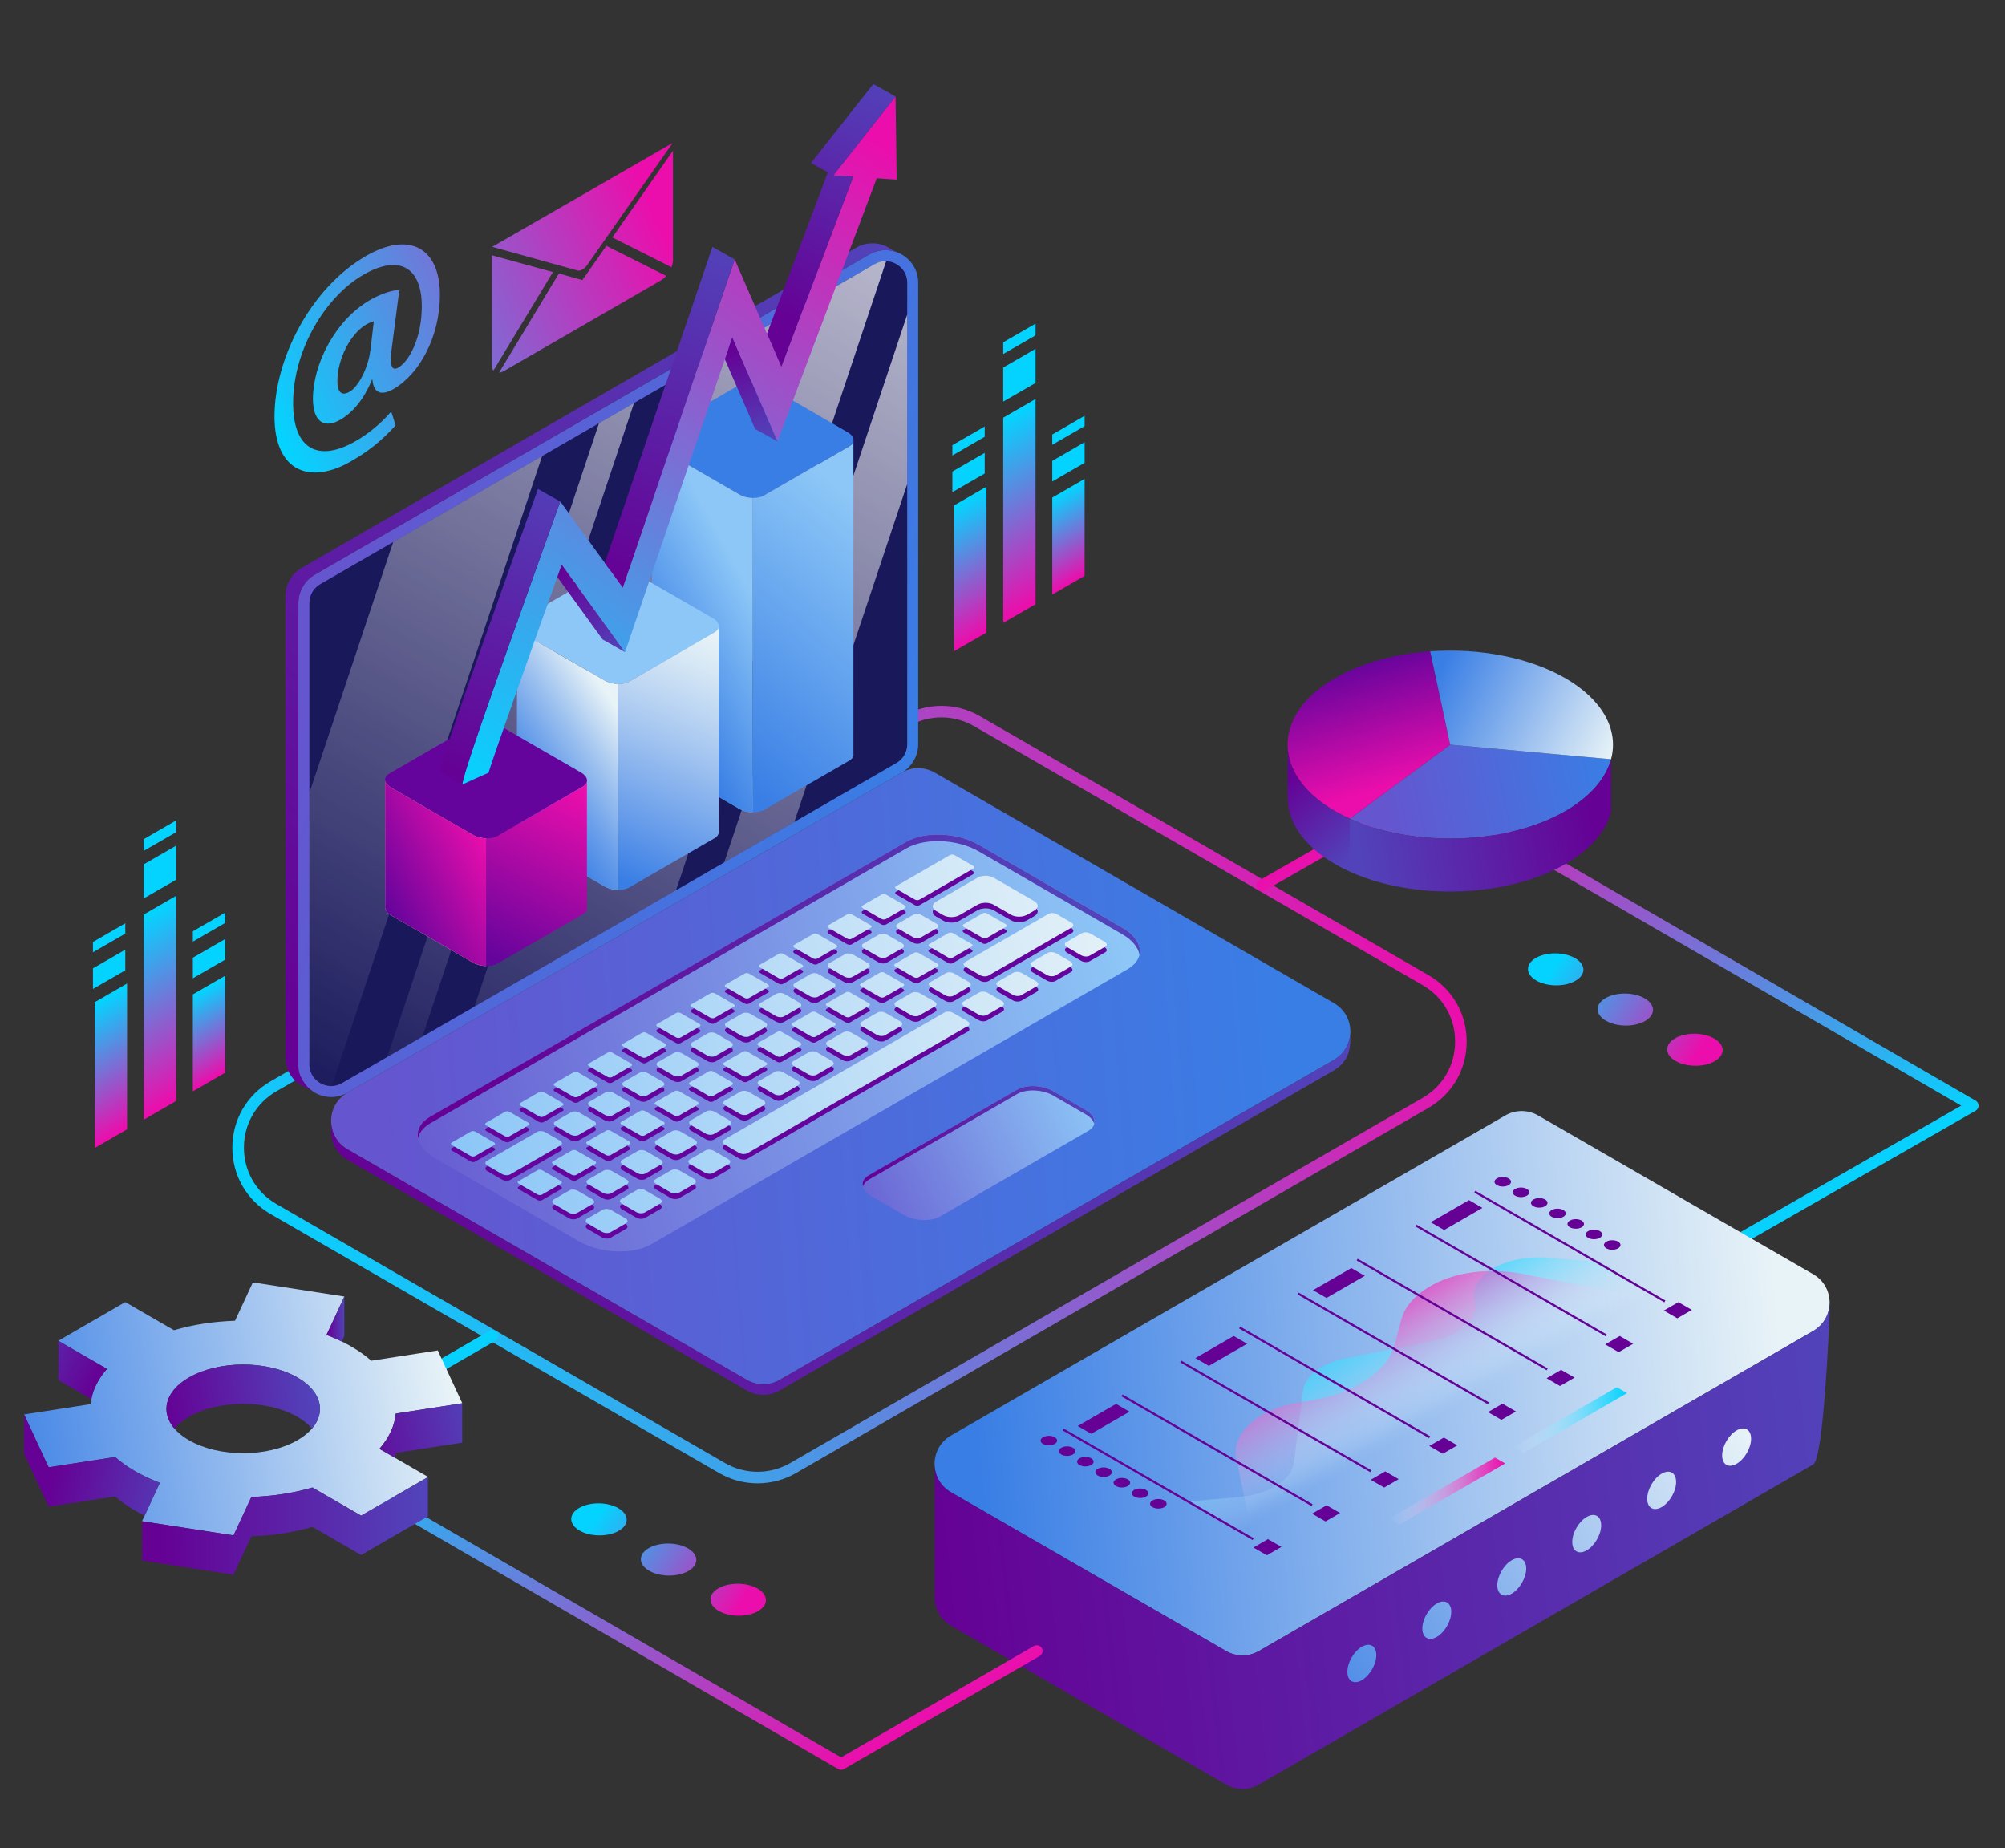 <?xml version="1.0" encoding="utf-8"?>
<!-- Generator: Adobe Illustrator 16.0.0, SVG Export Plug-In . SVG Version: 6.00 Build 0)  -->
<!DOCTYPE svg PUBLIC "-//W3C//DTD SVG 1.1//EN" "http://www.w3.org/Graphics/SVG/1.1/DTD/svg11.dtd">
<svg version="1.1" id="Capa_1" xmlns="http://www.w3.org/2000/svg" xmlns:xlink="http://www.w3.org/1999/xlink" x="0px" y="0px"
	 width="217px" height="200px" viewBox="0 0 217 200" enable-background="new 0 0 217 200" xml:space="preserve">
<rect x="0" y="0" width="217" height="200" fill="#333333" stroke="none"/>
<g>
	<g>
		<g>
			<linearGradient id="SVGID_1_" gradientUnits="userSpaceOnUse" x1="38.383" y1="149.378" x2="145.503" y2="87.532">
				<stop  offset="0" style="stop-color:#05D3FF"/>
				<stop  offset="1" style="stop-color:#EB0EAC"/>
			</linearGradient>
			<path fill="url(#SVGID_1_)" d="M81.994,160.526c-1.436,0-2.872-0.369-4.151-1.108L29.297,131.39
				c-2.6-1.499-4.15-4.188-4.15-7.189s1.551-5.689,4.15-7.188l68.445-39.518c2.561-1.478,5.742-1.478,8.301,0l48.548,28.027
				c2.598,1.502,4.149,4.188,4.149,7.189c0,3.002-1.552,5.688-4.149,7.189l-0.313-0.541l0.313,0.541l-68.446,39.518
				C84.864,160.157,83.429,160.526,81.994,160.526z M101.894,77.636c-1.219,0-2.438,0.313-3.526,0.942l-68.445,39.517
				c-2.207,1.273-3.525,3.557-3.525,6.104c0,2.55,1.318,4.831,3.525,6.105l48.546,28.028c2.173,1.256,4.874,1.254,7.049,0
				l68.446-39.518c2.207-1.274,3.523-3.557,3.523-6.105c0-2.548-1.316-4.832-3.523-6.104l-48.547-28.028
				C104.332,77.95,103.112,77.636,101.894,77.636z"/>
			
				<linearGradient id="SVGID_2_" gradientUnits="userSpaceOnUse" x1="49.756" y1="-10.638" x2="119.447" y2="-10.638" gradientTransform="matrix(-0.866 -0.5 1 -0.577 255.34 145.983)">
				<stop  offset="0" style="stop-color:#05D3FF"/>
				<stop  offset="1" style="stop-color:#EB0EAC"/>
			</linearGradient>
			<path fill="url(#SVGID_2_)" d="M188.277,134.734c-0.218,0-0.429-0.113-0.544-0.315c-0.172-0.299-0.069-0.682,0.231-0.854
				l24.294-13.914l-57.662-33.387l-17.698,10.104c-0.304,0.17-0.684,0.066-0.855-0.233c-0.171-0.299-0.067-0.682,0.233-0.854
				L154.288,85c0.195-0.11,0.432-0.11,0.623,0.001l58.916,34.112c0.193,0.112,0.313,0.319,0.313,0.542
				c0,0.226-0.12,0.432-0.315,0.543l-25.237,14.453C188.489,134.707,188.383,134.734,188.277,134.734z"/>
			<linearGradient id="SVGID_3_" gradientUnits="userSpaceOnUse" x1="168.426" y1="104.294" x2="183.538" y2="114.31">
				<stop  offset="0" style="stop-color:#05D3FF"/>
				<stop  offset="1" style="stop-color:#EB0EAC"/>
			</linearGradient>
			<path fill="url(#SVGID_3_)" d="M185.537,112.39c-1.183-0.683-3.082-0.696-4.241-0.025c-1.158,0.669-1.14,1.766,0.045,2.449
				c1.185,0.683,3.082,0.694,4.242,0.025C186.742,114.17,186.722,113.073,185.537,112.39z M170.472,103.691
				c-1.185-0.684-3.084-0.695-4.242-0.027c-1.159,0.671-1.139,1.767,0.044,2.449c1.183,0.684,3.084,0.695,4.242,0.026
				C171.675,105.471,171.654,104.375,170.472,103.691z M178.005,108.04c-1.185-0.685-3.083-0.694-4.242-0.025
				c-1.158,0.669-1.139,1.766,0.044,2.449c1.185,0.683,3.084,0.695,4.243,0.025C179.208,109.82,179.188,108.724,178.005,108.04z"/>
			<linearGradient id="SVGID_4_" gradientUnits="userSpaceOnUse" x1="64.879" y1="163.815" x2="79.991" y2="173.832">
				<stop  offset="0" style="stop-color:#05D3FF"/>
				<stop  offset="1" style="stop-color:#EB0EAC"/>
			</linearGradient>
			<path fill="url(#SVGID_4_)" d="M81.993,171.911c-1.185-0.683-3.083-0.694-4.243-0.025s-1.139,1.766,0.044,2.449
				c1.185,0.683,3.084,0.694,4.243,0.025S83.176,172.595,81.993,171.911z M66.925,163.213c-1.185-0.685-3.084-0.695-4.243-0.026
				c-1.159,0.67-1.138,1.766,0.044,2.448c1.185,0.684,3.084,0.696,4.243,0.026C68.13,164.992,68.11,163.896,66.925,163.213z
				 M74.459,167.562c-1.185-0.683-3.083-0.694-4.243-0.024c-1.159,0.668-1.139,1.765,0.044,2.448
				c1.185,0.683,3.084,0.695,4.243,0.025C75.664,169.342,75.642,168.246,74.459,167.562z"/>
			<g>
				<linearGradient id="SVGID_5_" gradientUnits="userSpaceOnUse" x1="28.55" y1="43.38" x2="73.258" y2="23.456">
					<stop  offset="0" style="stop-color:#05D3FF"/>
					<stop  offset="1" style="stop-color:#EB0EAC"/>
				</linearGradient>
				<path fill="url(#SVGID_5_)" d="M42.817,46.033c-1.588,1.743-2.965,2.814-4.845,3.9c-4.397,2.538-8.264,1.131-8.264-4.863
					c0-6.239,3.921-13.914,9.906-17.37c4.662-2.69,7.998-0.917,7.998,4.221c0,4.464-2.171,8.532-5.032,10.184
					c-1.245,0.717-2.146,0.504-2.277-1.04l-0.053,0.03c-0.821,2.034-2.014,3.518-3.416,4.327c-1.722,0.994-2.966,0.245-2.966-2.263
					c0-3.729,2.383-8.5,6.196-10.703c1.166-0.671,2.49-1.1,3.152-1.054l-0.795,6.116c-0.264,1.958-0.081,2.676,0.662,2.279
					c1.139-0.627,2.569-3.135,2.569-6.651c0-3.976-2.224-5.779-6.329-3.41c-4.052,2.34-7.601,8.058-7.601,13.898
					c0,5.107,2.834,6.376,6.78,4.098c1.351-0.779,2.78-1.94,3.838-3.195L42.817,46.033z M40.461,34.765
					c-0.212,0.062-0.477,0.153-0.821,0.352c-1.747,1.01-3.125,3.792-3.125,6.147c0,1.162,0.45,1.636,1.323,1.131
					c0.98-0.566,2.014-2.6,2.251-4.512L40.461,34.765z"/>
			</g>
			<g>
				<linearGradient id="SVGID_6_" gradientUnits="userSpaceOnUse" x1="25.442" y1="41.254" x2="70.149" y2="21.331">
					<stop  offset="0" style="stop-color:#05D3FF"/>
					<stop  offset="1" style="stop-color:#EB0EAC"/>
				</linearGradient>
				<path fill="url(#SVGID_6_)" d="M53.273,26.715l9.254,2.565c0.285,0.079,0.726-0.175,1.014-0.584l9.255-13.221L53.273,26.715z"/>
				<linearGradient id="SVGID_7_" gradientUnits="userSpaceOnUse" x1="27.311" y1="45.453" x2="72.02" y2="25.529">
					<stop  offset="0" style="stop-color:#05D3FF"/>
					<stop  offset="1" style="stop-color:#EB0EAC"/>
				</linearGradient>
				<path fill="url(#SVGID_7_)" d="M59.846,29.444l-6.439,10.654c-0.104-0.14-0.175-0.332-0.175-0.58V27.626L59.846,29.444z"/>
				<linearGradient id="SVGID_8_" gradientUnits="userSpaceOnUse" x1="28.256" y1="47.568" x2="72.963" y2="27.644">
					<stop  offset="0" style="stop-color:#05D3FF"/>
					<stop  offset="1" style="stop-color:#EB0EAC"/>
				</linearGradient>
				<path fill="url(#SVGID_8_)" d="M65.621,26.606l6.483,3.248c-0.18,0.209-0.387,0.383-0.607,0.509l-16.925,9.772
					c-0.2,0.116-0.389,0.181-0.559,0.19l6.476-10.725l2.546,0.709L65.621,26.606z"/>
				<linearGradient id="SVGID_9_" gradientUnits="userSpaceOnUse" x1="26.353" y1="43.295" x2="71.058" y2="23.372">
					<stop  offset="0" style="stop-color:#05D3FF"/>
					<stop  offset="1" style="stop-color:#EB0EAC"/>
				</linearGradient>
				<path fill="url(#SVGID_9_)" d="M72.837,16.306v11.894c0,0.226-0.071,0.481-0.16,0.722l-6.402-3.224L72.837,16.306z"/>
			</g>
			<g>
				<g>
					<linearGradient id="SVGID_10_" gradientUnits="userSpaceOnUse" x1="98.456" y1="84.267" x2="36.608" y2="62.707">
						<stop  offset="0" style="stop-color:#397EE5"/>
						<stop  offset="1" style="stop-color:#6555CF"/>
					</linearGradient>
					<path fill="url(#SVGID_10_)" d="M32.292,115.173V65.257c0-1.265,0.676-2.435,1.771-3.068l59.999-34.641
						c2.362-1.364,5.315,0.341,5.315,3.068v49.916c0,1.266-0.676,2.436-1.771,3.068l-59.999,34.642
						C35.245,119.604,32.292,117.901,32.292,115.173z"/>
					<path fill="#19185B" d="M35.841,117.533c-1.136,0-2.36-0.902-2.36-2.36V65.257c0-0.838,0.451-1.619,1.177-2.038l59.999-34.641
						c0.37-0.213,0.764-0.321,1.173-0.321c1.134,0,2.359,0.902,2.359,2.359v49.916c0,0.838-0.451,1.62-1.177,2.04l-59.999,34.64
						C36.643,117.426,36.249,117.533,35.841,117.533z"/>
					<g>
						<linearGradient id="SVGID_11_" gradientUnits="userSpaceOnUse" x1="87.832" y1="18.16" x2="21.094" y2="105.462">
							<stop  offset="0" style="stop-color:#5243BA"/>
							<stop  offset="1" style="stop-color:#650195"/>
						</linearGradient>
						<path fill="url(#SVGID_11_)" d="M32.292,115.173V65.257c0-1.265,0.676-2.435,1.771-3.068l59.999-34.641
							c0.994-0.573,2.09-0.599,3.029-0.239l0.001-0.003l-0.539-0.262c-1.07-0.797-2.575-0.995-3.894-0.233L32.661,61.452
							c-1.097,0.633-1.771,1.803-1.771,3.068v49.915c0,1.203,0.576,2.205,1.421,2.833c0.026,0.02,0.051,0.036,0.08,0.052
							l1.458,0.779C32.931,117.478,32.292,116.438,32.292,115.173z"/>
						<linearGradient id="SVGID_12_" gradientUnits="userSpaceOnUse" x1="43.936" y1="110.171" x2="93.796" y2="66.31">
							<stop  offset="0" style="stop-color:#3E1271"/>
							<stop  offset="0.205" style="stop-color:#451373"/>
							<stop  offset="0.505" style="stop-color:#591777"/>
							<stop  offset="0.862" style="stop-color:#791E7F"/>
							<stop  offset="0.973" style="stop-color:#842082"/>
						</linearGradient>
						<path fill="url(#SVGID_12_)" d="M34.507,118.455l0.015,0.008l0.001-0.002C34.518,118.46,34.513,118.458,34.507,118.455z"/>
					</g>
					<g opacity="0.7">
						<g>
							<linearGradient id="SVGID_13_" gradientUnits="userSpaceOnUse" x1="93.031" y1="22.818" x2="37.204" y2="121.753">
								<stop  offset="6.085100e-004" style="stop-color:#FFFFFF"/>
								<stop  offset="1" style="stop-color:#FFFFFF;stop-opacity:0"/>
							</linearGradient>
							<path fill="url(#SVGID_13_)" d="M64.828,45.8l-22.91,68.581l3.795-2.193l22.909-68.579L64.828,45.8z M42.553,58.662
								L33.48,85.816v29.357c0,1.458,1.225,2.36,2.36,2.36c0.021,0,0.042-0.008,0.063-0.009l22.774-68.174L42.553,58.662z
								 M95.83,28.258c-0.41,0-0.804,0.107-1.173,0.321L74.26,40.354l-22.909,68.579L73.17,96.337l22.74-68.072
								C95.882,28.265,95.855,28.258,95.83,28.258z M78.382,93.327l7.588-4.381l12.219-36.573V34.037L78.382,93.327z"/>
						</g>
					</g>
				</g>
				<g>
					<linearGradient id="SVGID_14_" gradientUnits="userSpaceOnUse" x1="139.926" y1="112.803" x2="41.056" y2="120.207">
						<stop  offset="0" style="stop-color:#397EE5"/>
						<stop  offset="1" style="stop-color:#6555CF"/>
					</linearGradient>
					<path fill="url(#SVGID_14_)" d="M37.607,124.378l43.227,24.957c1.097,0.633,2.448,0.633,3.543,0l59.999-34.64
						c2.361-1.364,2.361-4.773,0-6.137L101.149,83.6c-1.096-0.632-2.448-0.632-3.543,0l-59.999,34.642
						C35.245,119.604,35.245,123.015,37.607,124.378z"/>
					<linearGradient id="SVGID_15_" gradientUnits="userSpaceOnUse" x1="147.268" y1="126.258" x2="37.346" y2="138.596">
						<stop  offset="0" style="stop-color:#5243BA"/>
						<stop  offset="1" style="stop-color:#650195"/>
					</linearGradient>
					<path fill="url(#SVGID_15_)" d="M144.376,114.695l-59.999,34.64c-1.095,0.633-2.446,0.633-3.543,0l-43.227-24.957
						c-1.182-0.682-1.771-1.875-1.771-3.068v1.138c0,1.194,0.59,2.388,1.771,3.067l43.227,24.959c1.097,0.633,2.448,0.633,3.543,0
						l59.999-34.643c1.128-0.649,1.711-1.769,1.762-2.908l0.003-0.002c0,0,0.003-0.197,0-0.28l0.006-0.893
						C146.105,112.899,145.516,114.037,144.376,114.695z"/>
					<linearGradient id="SVGID_16_" gradientUnits="userSpaceOnUse" x1="121.827" y1="101.047" x2="39.752" y2="126.906">
						<stop  offset="0" style="stop-color:#8DC7F7"/>
						<stop  offset="1" style="stop-color:#6555CF"/>
					</linearGradient>
					<path fill="url(#SVGID_16_)" d="M122.01,104.904l-51.521,29.745c-2.011,1.16-5.521,1.015-7.843-0.324l-15.508-8.955
						c-2.322-1.339-2.574-3.365-0.563-4.527l51.52-29.745c2.011-1.16,5.521-1.015,7.843,0.325l15.509,8.955
						C123.767,101.717,124.02,103.744,122.01,104.904z"/>
					<linearGradient id="SVGID_17_" gradientUnits="userSpaceOnUse" x1="115.691" y1="95.627" x2="52.324" y2="114.81">
						<stop  offset="0" style="stop-color:#5243BA"/>
						<stop  offset="1" style="stop-color:#650195"/>
					</linearGradient>
					<path fill="url(#SVGID_17_)" d="M46.574,121.557l51.52-29.746c2.011-1.162,5.521-1.015,7.843,0.325l15.509,8.955
						c1.105,0.638,1.736,1.433,1.882,2.214c0.206-0.992-0.437-2.094-1.882-2.927l-15.509-8.955c-2.321-1.34-5.832-1.485-7.843-0.325
						l-51.52,29.745c-1.053,0.607-1.479,1.454-1.319,2.314C45.38,122.556,45.815,121.994,46.574,121.557z"/>
					<linearGradient id="SVGID_18_" gradientUnits="userSpaceOnUse" x1="118.696" y1="118.852" x2="89.754" y2="132.278">
						<stop  offset="0" style="stop-color:#8DC7F7"/>
						<stop  offset="1" style="stop-color:#6555CF"/>
					</linearGradient>
					<path fill="url(#SVGID_18_)" d="M117.793,122.373l-16.054,9.27c-0.995,0.575-2.752,0.501-3.904-0.162l-3.526-2.037
						c-1.15-0.663-1.276-1.679-0.279-2.254l16.054-9.269c0.997-0.575,2.753-0.503,3.903,0.162l3.527,2.037
						C118.664,120.783,118.79,121.797,117.793,122.373z"/>
					<linearGradient id="SVGID_19_" gradientUnits="userSpaceOnUse" x1="117.077" y1="118.907" x2="93.971" y2="125.75">
						<stop  offset="0" style="stop-color:#5243BA"/>
						<stop  offset="1" style="stop-color:#650195"/>
					</linearGradient>
					<path fill="url(#SVGID_19_)" d="M94.029,127.665l16.054-9.269c0.997-0.575,2.753-0.504,3.903,0.162l3.527,2.036
						c0.521,0.3,0.819,0.671,0.911,1.042c0.144-0.51-0.165-1.087-0.911-1.517l-3.527-2.037c-1.15-0.665-2.906-0.737-3.903-0.162
						l-16.054,9.269c-0.547,0.314-0.744,0.764-0.632,1.212C93.475,128.125,93.678,127.868,94.029,127.665z"/>
					<path fill="#64049C" d="M69.223,116.69l-1.719,0.993c-0.225,0.13-0.196,0.356,0.063,0.506l1.593,0.921
						c0.258,0.148,0.65,0.164,0.874,0.035l1.72-0.992c0.223-0.129,0.196-0.355-0.063-0.504l-1.593-0.921
						C69.84,116.579,69.447,116.563,69.223,116.69z M72.928,114.556l-1.72,0.991c-0.223,0.129-0.196,0.354,0.063,0.504l1.593,0.921
						c0.259,0.148,0.65,0.166,0.875,0.036l1.719-0.993c0.225-0.129,0.196-0.355-0.062-0.504l-1.593-0.921
						C73.543,114.44,73.151,114.425,72.928,114.556z M65.519,118.829l-1.719,0.992c-0.225,0.131-0.196,0.357,0.062,0.506l1.592,0.92
						c0.259,0.15,0.652,0.166,0.875,0.035l1.72-0.99c0.224-0.131,0.196-0.355-0.063-0.506l-1.592-0.92
						C66.135,118.718,65.744,118.7,65.519,118.829z M76.631,112.417l-1.718,0.991c-0.225,0.129-0.198,0.355,0.062,0.506l1.592,0.919
						c0.259,0.15,0.65,0.166,0.875,0.037l1.719-0.992c0.225-0.129,0.197-0.356-0.062-0.506l-1.592-0.919
						C77.248,112.303,76.856,112.287,76.631,112.417z M84.041,108.141l-1.72,0.992c-0.223,0.13-0.196,0.356,0.063,0.506l1.593,0.919
						c0.259,0.15,0.65,0.166,0.875,0.036l1.719-0.991c0.225-0.129,0.196-0.355-0.063-0.504l-1.593-0.921
						C84.656,108.028,84.264,108.012,84.041,108.141z M88.386,116.902l1.7-0.98c0.229-0.132,0.201-0.364-0.063-0.518l-1.572-0.907
						c-0.265-0.152-0.665-0.17-0.896-0.038l-1.7,0.981c-0.229,0.133-0.201,0.365,0.063,0.518l1.572,0.909
						C87.756,117.019,88.155,117.034,88.386,116.902z M80.335,110.278l-1.719,0.993c-0.225,0.13-0.196,0.354,0.062,0.505
						l1.593,0.919c0.259,0.15,0.652,0.166,0.875,0.037l1.72-0.991c0.224-0.131,0.196-0.356-0.063-0.507l-1.593-0.919
						C80.951,110.165,80.56,110.149,80.335,110.278z M63.694,128.785l1.571,0.906c0.265,0.153,0.666,0.171,0.895,0.039l1.702-0.983
						c0.228-0.133,0.201-0.363-0.066-0.517l-1.571-0.908c-0.263-0.151-0.665-0.169-0.894-0.035l-1.702,0.98
						C63.4,128.399,63.429,128.632,63.694,128.785z M80.977,121.18l1.702-0.984c0.228-0.132,0.2-0.362-0.064-0.516l-1.573-0.908
						c-0.264-0.152-0.665-0.169-0.894-0.037l-1.702,0.982c-0.229,0.132-0.201,0.362,0.064,0.516l1.571,0.908
						C80.347,121.294,80.748,121.312,80.977,121.18z M84.681,119.041l1.702-0.982c0.229-0.133,0.201-0.363-0.064-0.517l-1.571-0.907
						c-0.265-0.153-0.666-0.169-0.895-0.037l-1.7,0.981c-0.229,0.132-0.202,0.363,0.063,0.517l1.573,0.907
						C84.051,119.155,84.452,119.173,84.681,119.041z M77.273,123.316l1.7-0.982c0.229-0.132,0.201-0.362-0.063-0.516l-1.572-0.908
						c-0.264-0.153-0.665-0.17-0.894-0.037l-1.702,0.982c-0.229,0.132-0.2,0.362,0.063,0.516l1.572,0.908
						C76.643,123.433,77.042,123.449,77.273,123.316z M91.448,103.866l-1.719,0.991c-0.225,0.129-0.198,0.355,0.062,0.506
						l1.593,0.92c0.259,0.15,0.652,0.166,0.876,0.037l1.719-0.993c0.225-0.13,0.196-0.354-0.063-0.505l-1.593-0.92
						C92.064,103.752,91.673,103.736,91.448,103.866z M59.861,126.57l2.006,1.159c0.146,0.084,0.364,0.093,0.489,0.021l2.078-1.199
						c0.125-0.074,0.11-0.199-0.035-0.282l-2.008-1.16c-0.145-0.083-0.362-0.092-0.487-0.02l-2.078,1.198
						C59.701,126.361,59.717,126.486,59.861,126.57z M69.864,127.592l1.702-0.981c0.229-0.133,0.2-0.365-0.064-0.517l-1.571-0.908
						c-0.265-0.151-0.666-0.169-0.896-0.037l-1.701,0.98c-0.229,0.134-0.201,0.365,0.064,0.518l1.572,0.908
						C69.234,127.708,69.635,127.724,69.864,127.592z M73.568,125.453l1.702-0.98c0.229-0.132,0.201-0.364-0.064-0.516l-1.571-0.908
						c-0.265-0.153-0.665-0.171-0.895-0.039l-1.7,0.982c-0.23,0.134-0.201,0.364,0.063,0.518l1.573,0.908
						C72.939,125.569,73.339,125.585,73.568,125.453z M61.815,120.968l-1.72,0.992c-0.225,0.129-0.196,0.355,0.063,0.504l1.593,0.92
						c0.259,0.15,0.65,0.166,0.875,0.037l1.719-0.991c0.225-0.13,0.198-0.356-0.062-0.507l-1.593-0.918
						C62.431,120.854,62.04,120.837,61.815,120.968z M69.765,123.474l2.079-1.198c0.125-0.072,0.108-0.198-0.035-0.281l-2.008-1.16
						c-0.145-0.083-0.362-0.093-0.488-0.021l-2.079,1.202c-0.125,0.071-0.109,0.197,0.036,0.28l2.006,1.16
						C69.421,123.538,69.641,123.547,69.765,123.474z M66.096,122.973c-0.143-0.083-0.362-0.093-0.487-0.021l-2.078,1.199
						c-0.125,0.072-0.11,0.2,0.034,0.283l2.008,1.159c0.145,0.084,0.362,0.093,0.488,0.02l2.077-1.199
						c0.126-0.071,0.11-0.198-0.033-0.281L66.096,122.973z M73.469,121.337l2.078-1.2c0.126-0.071,0.109-0.197-0.034-0.28
						l-2.008-1.16c-0.143-0.083-0.362-0.092-0.487-0.019l-2.08,1.198c-0.125,0.072-0.109,0.198,0.036,0.281l2.007,1.16
						C73.125,121.4,73.345,121.408,73.469,121.337z M77.174,119.2l2.078-1.2c0.125-0.073,0.109-0.199-0.036-0.282l-2.008-1.16
						c-0.144-0.083-0.363-0.092-0.487-0.019l-2.08,1.199c-0.125,0.071-0.109,0.197,0.036,0.28l2.008,1.16
						C76.831,119.262,77.048,119.271,77.174,119.2z M106.319,102.078c0.145,0.082,0.362,0.093,0.488,0.02l2.078-1.2
						c0.125-0.072,0.109-0.198-0.034-0.281l-2.008-1.16c-0.145-0.083-0.362-0.092-0.488-0.02l-2.079,1.199
						c-0.125,0.073-0.11,0.199,0.035,0.282L106.319,102.078z M104.509,105.229l1.573,0.908c0.265,0.153,0.664,0.17,0.895,0.037
						l9.039-5.216c0.229-0.133,0.2-0.364-0.063-0.517l-1.573-0.908c-0.265-0.151-0.664-0.169-0.894-0.037l-9.041,5.218
						C104.217,104.845,104.246,105.076,104.509,105.229z M102.651,101.574l-2.078,1.199c-0.126,0.073-0.11,0.199,0.034,0.282
						l2.008,1.16c0.145,0.083,0.362,0.092,0.487,0.019l2.079-1.199c0.125-0.07,0.109-0.197-0.035-0.28l-2.007-1.16
						C102.995,101.512,102.776,101.502,102.651,101.574z M95.695,108.512l2.078-1.201c0.125-0.072,0.11-0.197-0.034-0.281
						l-2.008-1.159c-0.145-0.085-0.362-0.093-0.488-0.021l-2.078,1.199c-0.125,0.072-0.109,0.197,0.034,0.282l2.008,1.159
						C95.351,108.573,95.569,108.583,95.695,108.512z M99.398,106.373l2.079-1.199c0.126-0.071,0.11-0.197-0.035-0.281l-2.006-1.159
						c-0.146-0.083-0.364-0.093-0.489-0.021l-2.08,1.198c-0.125,0.073-0.109,0.199,0.036,0.284l2.006,1.159
						C99.055,106.438,99.274,106.444,99.398,106.373z M101.325,100.546l-1.593-0.921c-0.259-0.149-0.652-0.165-0.875-0.036
						l-1.72,0.993c-0.224,0.129-0.196,0.355,0.063,0.503l1.593,0.922c0.259,0.148,0.65,0.166,0.875,0.035l1.72-0.99
						C101.611,100.922,101.583,100.695,101.325,100.546z M95.152,101.729l-1.719,0.992c-0.223,0.129-0.196,0.355,0.063,0.504
						l1.592,0.92c0.258,0.15,0.65,0.166,0.875,0.037l1.718-0.991c0.225-0.13,0.196-0.356-0.063-0.507l-1.592-0.92
						C95.768,101.615,95.377,101.598,95.152,101.729z M84.582,114.924l2.078-1.199c0.126-0.071,0.11-0.197-0.034-0.282l-2.008-1.158
						c-0.145-0.083-0.362-0.094-0.488-0.021l-2.078,1.2c-0.125,0.072-0.109,0.199,0.036,0.282l2.007,1.158
						C84.238,114.988,84.458,114.996,84.582,114.924z M91.991,110.649l2.078-1.2c0.125-0.073,0.109-0.199-0.036-0.282l-2.006-1.16
						c-0.145-0.083-0.364-0.091-0.488-0.019l-2.078,1.199c-0.125,0.071-0.11,0.197,0.034,0.28l2.008,1.16
						C91.647,110.711,91.865,110.722,91.991,110.649z M80.878,117.062l2.078-1.198c0.125-0.073,0.109-0.199-0.035-0.282
						l-2.008-1.159c-0.145-0.084-0.362-0.093-0.488-0.021l-2.078,1.199c-0.126,0.073-0.109,0.199,0.034,0.282l2.008,1.16
						C80.535,117.125,80.752,117.134,80.878,117.062z M88.286,112.786l2.08-1.2c0.125-0.071,0.109-0.197-0.036-0.28l-2.008-1.16
						c-0.144-0.083-0.362-0.093-0.487-0.021l-2.078,1.201c-0.126,0.072-0.11,0.198,0.035,0.281l2.006,1.16
						C87.942,112.85,88.161,112.858,88.286,112.786z M87.745,106.004l-1.72,0.992c-0.224,0.129-0.196,0.355,0.063,0.504l1.593,0.921
						c0.259,0.149,0.65,0.166,0.875,0.036l1.719-0.992c0.225-0.129,0.196-0.355-0.062-0.505l-1.593-0.921
						C88.36,105.891,87.968,105.875,87.745,106.004z M64.092,130.369l-1.571-0.908c-0.265-0.153-0.665-0.169-0.895-0.037l-1.7,0.982
						c-0.23,0.132-0.201,0.362,0.063,0.516l1.573,0.908c0.265,0.153,0.665,0.17,0.895,0.037l1.7-0.982
						C64.386,130.753,64.357,130.522,64.092,130.369z M92.09,114.765l1.702-0.981c0.229-0.132,0.2-0.362-0.064-0.516l-1.573-0.908
						c-0.264-0.153-0.665-0.17-0.894-0.037l-1.702,0.981c-0.229,0.133-0.201,0.363,0.064,0.517l1.571,0.908
						C91.459,114.881,91.859,114.897,92.09,114.765z M71.396,130.311l-1.542-0.892c-0.272-0.156-0.685-0.175-0.922-0.037
						l-1.674,0.967c-0.236,0.137-0.208,0.375,0.066,0.531l1.542,0.892c0.274,0.157,0.685,0.174,0.922,0.038l1.674-0.967
						C71.7,130.707,71.67,130.468,71.396,130.311z M56.339,120.259l2.001,1.155c0.146,0.085,0.367,0.094,0.494,0.021l2.072-1.197
						c0.126-0.073,0.11-0.2-0.036-0.285l-2.001-1.155c-0.146-0.085-0.368-0.093-0.494-0.021l-2.072,1.196
						C56.178,120.047,56.193,120.174,56.339,120.259z M60.607,124.044l-1.593-0.919c-0.259-0.15-0.65-0.167-0.875-0.036
						l-5.454,3.146c-0.223,0.129-0.195,0.355,0.063,0.504l1.594,0.921c0.258,0.149,0.65,0.166,0.874,0.036l5.454-3.146
						C60.894,124.421,60.867,124.194,60.607,124.044z M52.636,122.396l2,1.156c0.146,0.085,0.368,0.093,0.495,0.021l2.071-1.196
						c0.127-0.073,0.112-0.2-0.034-0.286l-2.001-1.155c-0.146-0.084-0.368-0.093-0.494-0.021l-2.073,1.197
						C52.472,122.185,52.488,122.313,52.636,122.396z M53.462,124.229l-2-1.154c-0.146-0.084-0.368-0.095-0.496-0.021l-2.071,1.197
						c-0.127,0.072-0.112,0.201,0.034,0.284l2.001,1.155c0.146,0.085,0.368,0.095,0.494,0.021l2.073-1.194
						C53.625,124.442,53.609,124.313,53.462,124.229z M60.696,128.406l-2.008-1.16c-0.145-0.083-0.362-0.091-0.487-0.019
						l-2.08,1.199c-0.125,0.071-0.109,0.197,0.036,0.28l2.006,1.16c0.145,0.083,0.362,0.094,0.488,0.021l2.078-1.2
						C60.855,128.616,60.839,128.49,60.696,128.406z M115.848,104.658l-1.542-0.891c-0.273-0.159-0.687-0.176-0.923-0.039
						l-1.674,0.967c-0.238,0.137-0.208,0.374,0.065,0.531l1.541,0.893c0.274,0.158,0.687,0.175,0.923,0.037l1.676-0.967
						C116.15,105.054,116.12,104.816,115.848,104.658z M75.102,128.172l-1.542-0.89c-0.272-0.157-0.686-0.175-0.922-0.038
						l-1.676,0.967c-0.236,0.136-0.207,0.375,0.066,0.532l1.542,0.89c0.273,0.157,0.686,0.175,0.922,0.04l1.676-0.967
						C75.404,128.568,75.374,128.331,75.102,128.172z M119.552,102.52l-1.542-0.891c-0.272-0.157-0.685-0.174-0.923-0.038
						l-1.674,0.967c-0.236,0.138-0.208,0.375,0.065,0.532l1.543,0.891c0.271,0.158,0.686,0.176,0.921,0.039l1.677-0.967
						C119.854,102.916,119.825,102.678,119.552,102.52z M112.143,106.795l-1.541-0.891c-0.273-0.157-0.686-0.174-0.922-0.037
						l-1.676,0.965c-0.236,0.139-0.206,0.376,0.065,0.533l1.543,0.891c0.273,0.158,0.686,0.175,0.922,0.039l1.676-0.967
						C112.446,107.191,112.416,106.953,112.143,106.795z M78.806,126.036l-1.542-0.893c-0.272-0.157-0.686-0.174-0.922-0.037
						l-1.676,0.967c-0.235,0.137-0.206,0.374,0.066,0.531l1.542,0.892c0.273,0.158,0.686,0.176,0.922,0.038l1.676-0.967
						C79.108,126.43,79.078,126.193,78.806,126.036z M108.439,108.933l-1.543-0.89c-0.272-0.158-0.686-0.175-0.921-0.039
						l-1.676,0.967c-0.236,0.137-0.208,0.376,0.066,0.533l1.542,0.89c0.272,0.157,0.687,0.175,0.921,0.04l1.676-0.969
						C108.741,109.329,108.713,109.09,108.439,108.933z M104.689,111.098l-1.542-0.891c-0.273-0.157-0.686-0.175-0.922-0.039
						L78.37,123.936c-0.236,0.136-0.208,0.373,0.066,0.531l1.542,0.892c0.272,0.158,0.685,0.175,0.921,0.038l23.855-13.768
						C104.991,111.493,104.963,111.256,104.689,111.098z M67.693,132.448l-1.542-0.891c-0.273-0.157-0.686-0.175-0.922-0.039
						l-1.674,0.967c-0.238,0.137-0.208,0.376,0.066,0.533l1.541,0.891c0.273,0.158,0.686,0.175,0.922,0.037l1.676-0.967
						C67.995,132.844,67.965,132.606,67.693,132.448z M101.308,99.183l0.785,0.453c0.482,0.279,1.265,0.279,1.747,0l1.957-1.129
						c0.482-0.279,1.265-0.279,1.747,0l1.873,1.083c0.483,0.279,1.265,0.279,1.746,0l0.786-0.453c0.481-0.278,0.481-0.73,0-1.008
						l-4.405-2.545c-0.482-0.278-1.264-0.278-1.746,0l-4.489,2.591C100.827,98.454,100.827,98.905,101.308,99.183z M97.007,96.79
						l2,1.156c0.146,0.084,0.368,0.095,0.494,0.02l5.856-3.378c0.128-0.075,0.11-0.201-0.034-0.287l-2-1.156
						c-0.147-0.084-0.368-0.093-0.494-0.02l-5.856,3.38C96.844,96.578,96.859,96.707,97.007,96.79z M60.043,118.122l2.001,1.155
						c0.146,0.083,0.368,0.093,0.494,0.021l2.073-1.196c0.127-0.073,0.111-0.2-0.035-0.285l-2.002-1.155
						c-0.146-0.086-0.367-0.095-0.493-0.021l-2.074,1.194C59.881,117.91,59.897,118.037,60.043,118.122z M89.678,101.02l2,1.155
						c0.147,0.085,0.368,0.093,0.496,0.021l2.073-1.197c0.126-0.073,0.11-0.201-0.036-0.285l-2-1.156
						c-0.146-0.084-0.368-0.093-0.494-0.02l-2.073,1.196C89.515,100.807,89.532,100.935,89.678,101.02z M95.793,112.628l1.702-0.983
						c0.229-0.131,0.201-0.362-0.064-0.515l-1.571-0.908c-0.265-0.153-0.666-0.171-0.895-0.037l-1.702,0.982
						c-0.228,0.132-0.2,0.362,0.064,0.516l1.573,0.907C95.164,112.743,95.564,112.761,95.793,112.628z M99.498,110.49l1.702-0.982
						c0.23-0.133,0.2-0.363-0.063-0.517l-1.573-0.908c-0.265-0.153-0.666-0.169-0.895-0.036l-1.7,0.981
						c-0.229,0.132-0.202,0.362,0.064,0.516l1.571,0.908C98.867,110.605,99.269,110.622,99.498,110.49z M103.203,108.353l1.7-0.981
						c0.231-0.133,0.201-0.365-0.063-0.518l-1.573-0.907c-0.265-0.151-0.665-0.169-0.895-0.038l-1.7,0.982
						c-0.229,0.131-0.2,0.363,0.064,0.516l1.571,0.907C102.573,108.467,102.974,108.484,103.203,108.353z M93.382,98.882l2,1.154
						c0.147,0.084,0.368,0.095,0.496,0.021l2.072-1.196c0.126-0.073,0.11-0.202-0.036-0.287l-2.001-1.154
						c-0.146-0.084-0.367-0.095-0.494-0.021l-2.072,1.196C93.22,98.669,93.236,98.798,93.382,98.882z M67.452,113.847l2.001,1.154
						c0.146,0.086,0.367,0.095,0.494,0.021l2.071-1.196c0.127-0.073,0.112-0.202-0.034-0.286l-2.001-1.154
						c-0.146-0.085-0.368-0.095-0.494-0.021l-2.072,1.197C67.289,113.633,67.305,113.762,67.452,113.847z M71.156,111.708l2,1.156
						c0.146,0.084,0.368,0.093,0.494,0.02l2.073-1.196c0.126-0.072,0.11-0.2-0.035-0.284l-2.002-1.156
						c-0.146-0.084-0.367-0.093-0.493-0.021l-2.074,1.197C70.994,111.496,71.01,111.623,71.156,111.708z M85.973,103.158
						l2.001,1.155c0.146,0.085,0.368,0.093,0.494,0.021l2.074-1.197c0.125-0.072,0.11-0.199-0.036-0.284l-2.001-1.157
						c-0.146-0.083-0.368-0.092-0.494-0.02l-2.074,1.197C85.811,102.945,85.827,103.072,85.973,103.158z M63.747,115.983
						l2.001,1.155c0.146,0.085,0.368,0.095,0.496,0.021l2.071-1.194c0.127-0.074,0.112-0.202-0.034-0.286l-2.001-1.156
						c-0.146-0.085-0.368-0.093-0.494-0.021l-2.072,1.196C63.585,115.771,63.601,115.898,63.747,115.983z M82.269,105.295l2,1.155
						c0.146,0.085,0.367,0.095,0.494,0.021l2.073-1.195c0.126-0.074,0.11-0.201-0.036-0.286l-2-1.155
						c-0.147-0.084-0.368-0.094-0.496-0.021l-2.073,1.197C82.105,105.082,82.123,105.21,82.269,105.295z M74.86,109.571l2.001,1.154
						c0.147,0.084,0.368,0.093,0.494,0.021l2.072-1.197c0.127-0.073,0.112-0.201-0.034-0.285l-2.001-1.156
						c-0.146-0.084-0.368-0.093-0.494-0.02l-2.072,1.195C74.698,109.357,74.714,109.485,74.86,109.571z M78.565,107.433l2,1.156
						c0.147,0.084,0.368,0.093,0.496,0.02l2.073-1.196c0.126-0.072,0.11-0.199-0.036-0.284l-2.001-1.156
						c-0.146-0.085-0.366-0.095-0.494-0.021l-2.072,1.195C78.402,107.221,78.417,107.348,78.565,107.433z"/>
					<linearGradient id="SVGID_20_" gradientUnits="userSpaceOnUse" x1="123.681" y1="99.918" x2="50.305" y2="124.273">
						<stop  offset="0" style="stop-color:#E8F3F7"/>
						<stop  offset="1" style="stop-color:#8DC7F7"/>
					</linearGradient>
					<path fill="url(#SVGID_20_)" d="M69.223,116.091l-1.719,0.992c-0.225,0.129-0.196,0.355,0.063,0.506l1.593,0.92
						c0.258,0.15,0.65,0.166,0.874,0.035l1.72-0.992c0.223-0.129,0.196-0.355-0.063-0.504l-1.593-0.92
						C69.84,115.978,69.447,115.962,69.223,116.091z M72.928,113.954l-1.72,0.992c-0.223,0.128-0.196,0.354,0.063,0.504l1.593,0.92
						c0.259,0.15,0.65,0.166,0.875,0.037l1.719-0.992c0.225-0.129,0.196-0.355-0.062-0.506l-1.593-0.92
						C73.543,113.839,73.151,113.823,72.928,113.954z M65.519,118.229l-1.719,0.99c-0.225,0.131-0.196,0.357,0.062,0.506l1.592,0.92
						c0.259,0.15,0.652,0.167,0.875,0.037l1.72-0.992c0.224-0.129,0.196-0.355-0.063-0.505l-1.592-0.921
						C66.135,118.116,65.744,118.101,65.519,118.229z M76.631,111.815l-1.718,0.992c-0.225,0.129-0.198,0.355,0.062,0.505
						l1.592,0.921c0.259,0.148,0.65,0.164,0.875,0.035l1.719-0.991c0.225-0.13,0.197-0.356-0.062-0.505l-1.592-0.921
						C77.248,111.702,76.856,111.686,76.631,111.815z M84.041,107.54l-1.72,0.991c-0.223,0.131-0.196,0.356,0.063,0.506l1.593,0.921
						c0.259,0.148,0.65,0.166,0.875,0.035l1.719-0.992c0.225-0.129,0.196-0.355-0.063-0.504l-1.593-0.921
						C84.656,107.428,84.264,107.411,84.041,107.54z M88.386,116.301l1.7-0.98c0.229-0.132,0.201-0.364-0.063-0.516l-1.572-0.908
						c-0.265-0.153-0.665-0.17-0.896-0.037l-1.7,0.981c-0.229,0.131-0.201,0.363,0.063,0.516l1.572,0.909
						C87.756,116.417,88.155,116.435,88.386,116.301z M80.335,109.677l-1.719,0.993c-0.225,0.13-0.196,0.356,0.062,0.505l1.593,0.92
						c0.259,0.149,0.652,0.166,0.875,0.037l1.72-0.992c0.224-0.131,0.196-0.355-0.063-0.506l-1.593-0.92
						C80.951,109.565,80.56,109.548,80.335,109.677z M63.694,128.184l1.571,0.907c0.265,0.153,0.666,0.17,0.895,0.038l1.702-0.981
						c0.228-0.133,0.201-0.364-0.066-0.517l-1.571-0.908c-0.263-0.152-0.665-0.169-0.894-0.037l-1.702,0.982
						C63.4,127.8,63.429,128.03,63.694,128.184z M80.977,120.578l1.702-0.982c0.228-0.132,0.2-0.364-0.064-0.518l-1.573-0.906
						c-0.264-0.153-0.665-0.171-0.894-0.037l-1.702,0.98c-0.229,0.134-0.201,0.364,0.064,0.518l1.571,0.906
						C80.347,120.694,80.748,120.71,80.977,120.578z M84.681,118.439l1.702-0.98c0.229-0.134,0.201-0.364-0.064-0.518l-1.571-0.908
						c-0.265-0.151-0.666-0.169-0.895-0.035l-1.7,0.98c-0.229,0.132-0.202,0.364,0.063,0.516l1.573,0.908
						C84.051,118.556,84.452,118.571,84.681,118.439z M77.273,122.715l1.7-0.981c0.229-0.133,0.201-0.363-0.063-0.517l-1.572-0.906
						c-0.264-0.155-0.665-0.171-0.894-0.039l-1.702,0.982c-0.229,0.132-0.2,0.364,0.063,0.518l1.572,0.906
						C76.643,122.831,77.042,122.848,77.273,122.715z M91.448,103.266l-1.719,0.992c-0.225,0.129-0.198,0.355,0.062,0.504
						l1.593,0.921c0.259,0.149,0.652,0.165,0.876,0.036l1.719-0.993c0.225-0.129,0.196-0.354-0.063-0.504l-1.593-0.921
						C92.064,103.152,91.673,103.135,91.448,103.266z M59.861,125.969l2.006,1.16c0.146,0.083,0.364,0.092,0.489,0.021l2.078-1.199
						c0.125-0.073,0.11-0.197-0.035-0.282l-2.008-1.158c-0.145-0.085-0.362-0.094-0.487-0.021l-2.078,1.2
						C59.701,125.762,59.717,125.886,59.861,125.969z M69.864,126.99l1.702-0.981c0.229-0.132,0.2-0.363-0.064-0.516l-1.571-0.909
						c-0.265-0.151-0.666-0.169-0.896-0.036l-1.701,0.981c-0.229,0.132-0.201,0.363,0.064,0.516l1.572,0.908
						C69.234,127.106,69.635,127.123,69.864,126.99z M73.568,124.854l1.702-0.982c0.229-0.132,0.201-0.362-0.064-0.516l-1.571-0.908
						c-0.265-0.153-0.665-0.169-0.895-0.037l-1.7,0.98c-0.23,0.134-0.201,0.364,0.063,0.518l1.573,0.908
						C72.939,124.968,73.339,124.985,73.568,124.854z M61.815,120.366l-1.72,0.992c-0.225,0.131-0.196,0.355,0.063,0.506
						l1.593,0.919c0.259,0.149,0.65,0.165,0.875,0.038l1.719-0.993c0.225-0.13,0.198-0.356-0.062-0.506l-1.593-0.919
						C62.431,120.254,62.04,120.237,61.815,120.366z M69.765,122.874l2.079-1.2c0.125-0.072,0.108-0.198-0.035-0.281l-2.008-1.16
						c-0.145-0.083-0.362-0.091-0.488-0.02l-2.079,1.2c-0.125,0.071-0.109,0.197,0.036,0.28l2.006,1.16
						C69.421,122.937,69.641,122.947,69.765,122.874z M66.096,122.371c-0.143-0.083-0.362-0.093-0.487-0.021l-2.078,1.2
						c-0.125,0.073-0.11,0.199,0.034,0.282l2.008,1.16c0.145,0.083,0.362,0.092,0.488,0.019l2.077-1.199
						c0.126-0.071,0.11-0.197-0.033-0.28L66.096,122.371z M73.469,120.737l2.078-1.2c0.126-0.072,0.109-0.199-0.034-0.282
						l-2.008-1.159c-0.143-0.084-0.362-0.093-0.487-0.02l-2.08,1.198c-0.125,0.072-0.109,0.198,0.036,0.282l2.007,1.159
						C73.125,120.799,73.345,120.809,73.469,120.737z M77.174,118.599l2.078-1.199c0.125-0.072,0.109-0.198-0.036-0.283
						l-2.008-1.158c-0.144-0.084-0.363-0.094-0.487-0.021l-2.08,1.199c-0.125,0.071-0.109,0.198,0.036,0.281l2.008,1.159
						C76.831,118.662,77.048,118.67,77.174,118.599z M106.319,101.477c0.145,0.082,0.362,0.093,0.488,0.02l2.078-1.199
						c0.125-0.072,0.109-0.199-0.034-0.282l-2.008-1.159c-0.145-0.084-0.362-0.093-0.488-0.021l-2.079,1.2
						c-0.125,0.072-0.11,0.198,0.035,0.282L106.319,101.477z M104.509,104.629l1.573,0.906c0.265,0.153,0.664,0.17,0.895,0.039
						l9.039-5.218c0.229-0.132,0.2-0.362-0.063-0.517l-1.573-0.907c-0.265-0.153-0.664-0.17-0.894-0.037l-9.041,5.216
						C104.217,104.244,104.246,104.477,104.509,104.629z M102.651,100.973l-2.078,1.201c-0.126,0.071-0.11,0.197,0.034,0.28
						l2.008,1.16c0.145,0.083,0.362,0.093,0.487,0.021l2.079-1.201c0.125-0.07,0.109-0.197-0.035-0.28l-2.007-1.16
						C102.995,100.91,102.776,100.902,102.651,100.973z M95.695,107.91l2.078-1.199c0.125-0.073,0.11-0.199-0.034-0.282l-2.008-1.16
						c-0.145-0.083-0.362-0.092-0.488-0.021l-2.078,1.201c-0.125,0.071-0.109,0.197,0.034,0.28l2.008,1.159
						C95.351,107.973,95.569,107.981,95.695,107.91z M99.398,105.771l2.079-1.199c0.126-0.071,0.11-0.197-0.035-0.28l-2.006-1.16
						c-0.146-0.083-0.364-0.092-0.489-0.021l-2.08,1.199c-0.125,0.072-0.109,0.199,0.036,0.282l2.006,1.16
						C99.055,105.836,99.274,105.844,99.398,105.771z M101.325,99.945l-1.593-0.919c-0.259-0.15-0.652-0.166-0.875-0.036
						l-1.72,0.991c-0.224,0.129-0.196,0.355,0.063,0.505l1.593,0.92c0.259,0.15,0.65,0.166,0.875,0.037l1.72-0.993
						C101.611,100.322,101.583,100.095,101.325,99.945z M95.152,101.127l-1.719,0.992c-0.223,0.129-0.196,0.355,0.063,0.504
						l1.592,0.921c0.258,0.149,0.65,0.167,0.875,0.038l1.718-0.993c0.225-0.13,0.196-0.356-0.063-0.505l-1.592-0.922
						C95.768,101.014,95.377,100.998,95.152,101.127z M84.582,114.322l2.078-1.199c0.126-0.071,0.11-0.197-0.034-0.28l-2.008-1.16
						c-0.145-0.083-0.362-0.092-0.488-0.021l-2.078,1.199c-0.125,0.072-0.109,0.199,0.036,0.282l2.007,1.16
						C84.238,114.387,84.458,114.396,84.582,114.322z M91.991,110.048l2.078-1.2c0.125-0.071,0.109-0.199-0.036-0.282l-2.006-1.159
						c-0.145-0.084-0.364-0.092-0.488-0.02l-2.078,1.199c-0.125,0.071-0.11,0.197,0.034,0.282l2.008,1.158
						C91.647,110.111,91.865,110.12,91.991,110.048z M80.878,116.46l2.078-1.198c0.125-0.073,0.109-0.198-0.035-0.281l-2.008-1.16
						c-0.145-0.083-0.362-0.093-0.488-0.021l-2.078,1.2c-0.126,0.073-0.109,0.198,0.034,0.282l2.008,1.159
						C80.535,116.524,80.752,116.532,80.878,116.46z M88.286,112.185l2.08-1.2c0.125-0.071,0.109-0.197-0.036-0.28l-2.008-1.16
						c-0.144-0.083-0.362-0.092-0.487-0.021l-2.078,1.2c-0.126,0.072-0.11,0.198,0.035,0.282l2.006,1.159
						C87.942,112.248,88.161,112.258,88.286,112.185z M87.745,105.402l-1.72,0.992c-0.224,0.129-0.196,0.355,0.063,0.506
						l1.593,0.919c0.259,0.15,0.65,0.167,0.875,0.036l1.719-0.992c0.225-0.128,0.196-0.354-0.062-0.505l-1.593-0.919
						C88.36,105.289,87.968,105.273,87.745,105.402z M64.092,129.768l-1.571-0.907c-0.265-0.153-0.665-0.17-0.895-0.037l-1.7,0.981
						c-0.23,0.133-0.201,0.363,0.063,0.517l1.573,0.907c0.265,0.154,0.665,0.17,0.895,0.038l1.7-0.982
						C64.386,130.152,64.357,129.921,64.092,129.768z M92.09,114.164l1.702-0.98c0.229-0.134,0.2-0.364-0.064-0.518l-1.573-0.908
						c-0.264-0.153-0.665-0.169-0.894-0.037l-1.702,0.981c-0.229,0.133-0.201,0.363,0.064,0.517l1.571,0.908
						C91.459,114.28,91.859,114.296,92.09,114.164z M71.396,129.71l-1.542-0.891c-0.272-0.158-0.685-0.175-0.922-0.039l-1.674,0.967
						c-0.236,0.137-0.208,0.375,0.066,0.533l1.542,0.891c0.274,0.157,0.685,0.175,0.922,0.039l1.674-0.969
						C71.7,130.105,71.67,129.867,71.396,129.71z M56.339,119.658l2.001,1.154c0.146,0.085,0.367,0.095,0.494,0.021l2.072-1.195
						c0.126-0.073,0.11-0.202-0.036-0.285l-2.001-1.156c-0.146-0.084-0.368-0.094-0.494-0.021l-2.072,1.196
						C56.178,119.445,56.193,119.574,56.339,119.658z M60.607,123.444l-1.593-0.921c-0.259-0.149-0.65-0.167-0.875-0.036
						l-5.454,3.148c-0.223,0.127-0.195,0.354,0.063,0.504l1.594,0.919c0.258,0.15,0.65,0.166,0.874,0.037l5.454-3.146
						C60.894,123.819,60.867,123.593,60.607,123.444z M52.636,121.797l2,1.154c0.146,0.085,0.368,0.095,0.495,0.021l2.071-1.197
						c0.127-0.071,0.112-0.2-0.034-0.285l-2.001-1.154c-0.146-0.086-0.368-0.095-0.494-0.021l-2.073,1.196
						C52.472,121.583,52.488,121.711,52.636,121.797z M53.462,123.629l-2-1.156c-0.146-0.084-0.368-0.093-0.496-0.02l-2.071,1.195
						c-0.127,0.073-0.112,0.201,0.034,0.285l2.001,1.156c0.146,0.084,0.368,0.093,0.494,0.02l2.073-1.195
						C53.625,123.841,53.609,123.713,53.462,123.629z M60.696,127.805l-2.008-1.158c-0.145-0.085-0.362-0.093-0.487-0.021
						l-2.08,1.199c-0.125,0.071-0.109,0.199,0.036,0.282l2.006,1.158c0.145,0.085,0.362,0.094,0.488,0.021l2.078-1.198
						C60.855,128.016,60.839,127.889,60.696,127.805z M115.848,104.057l-1.542-0.891c-0.273-0.158-0.687-0.175-0.923-0.039
						l-1.674,0.967c-0.238,0.138-0.208,0.375,0.065,0.533l1.541,0.891c0.274,0.158,0.687,0.175,0.923,0.039l1.676-0.967
						C116.15,104.452,116.12,104.215,115.848,104.057z M75.102,127.571l-1.542-0.891c-0.272-0.157-0.686-0.175-0.922-0.037
						l-1.676,0.967c-0.236,0.136-0.207,0.374,0.066,0.531l1.542,0.891c0.273,0.158,0.686,0.175,0.922,0.039l1.676-0.967
						C75.404,127.969,75.374,127.729,75.102,127.571z M119.552,101.918l-1.542-0.891c-0.272-0.157-0.685-0.174-0.923-0.037
						l-1.674,0.966c-0.236,0.137-0.208,0.375,0.065,0.533l1.543,0.891c0.271,0.156,0.686,0.175,0.921,0.037l1.677-0.967
						C119.854,102.315,119.825,102.076,119.552,101.918z M112.143,106.195l-1.541-0.893c-0.273-0.157-0.686-0.174-0.922-0.037
						l-1.676,0.967c-0.236,0.138-0.206,0.374,0.065,0.531l1.543,0.891c0.273,0.16,0.686,0.176,0.922,0.039l1.676-0.967
						C112.446,106.591,112.416,106.354,112.143,106.195z M78.806,125.435l-1.542-0.893c-0.272-0.157-0.686-0.174-0.922-0.037
						l-1.676,0.967c-0.235,0.138-0.206,0.374,0.066,0.531l1.542,0.893c0.273,0.157,0.686,0.175,0.922,0.037l1.676-0.967
						C79.108,125.83,79.078,125.593,78.806,125.435z M108.439,108.332l-1.543-0.891c-0.272-0.158-0.686-0.175-0.921-0.037
						l-1.676,0.967c-0.236,0.135-0.208,0.374,0.066,0.531l1.542,0.891c0.272,0.157,0.687,0.175,0.921,0.039l1.676-0.967
						C108.741,108.729,108.713,108.49,108.439,108.332z M104.689,110.496l-1.542-0.891c-0.273-0.157-0.686-0.175-0.922-0.039
						L78.37,123.334c-0.236,0.137-0.208,0.375,0.066,0.532l1.542,0.891c0.272,0.158,0.685,0.175,0.921,0.039l23.855-13.767
						C104.991,110.892,104.963,110.654,104.689,110.496z M67.693,131.847l-1.542-0.89c-0.273-0.157-0.686-0.174-0.922-0.04
						l-1.674,0.967c-0.238,0.138-0.208,0.377,0.066,0.534l1.541,0.89c0.273,0.158,0.686,0.175,0.922,0.039l1.676-0.967
						C67.995,132.244,67.965,132.005,67.693,131.847z M101.308,98.583l0.785,0.453c0.482,0.278,1.265,0.278,1.747,0l1.957-1.13
						c0.482-0.278,1.265-0.278,1.747,0l1.873,1.083c0.483,0.279,1.265,0.279,1.746,0l0.786-0.453c0.481-0.278,0.481-0.729,0-1.008
						l-4.405-2.544c-0.482-0.279-1.264-0.279-1.746,0l-4.489,2.591C100.827,97.853,100.827,98.304,101.308,98.583z M97.007,96.188
						l2,1.156c0.146,0.084,0.368,0.095,0.494,0.021l5.856-3.38c0.128-0.073,0.11-0.201-0.034-0.285l-2-1.156
						c-0.147-0.084-0.368-0.093-0.494-0.02l-5.856,3.38C96.844,95.976,96.859,96.105,97.007,96.188z M60.043,117.521l2.001,1.155
						c0.146,0.085,0.368,0.093,0.494,0.021l2.073-1.196c0.127-0.073,0.111-0.2-0.035-0.285l-2.002-1.155
						c-0.146-0.085-0.367-0.095-0.493-0.021l-2.074,1.196C59.881,117.309,59.897,117.436,60.043,117.521z M89.678,100.419l2,1.154
						c0.147,0.085,0.368,0.095,0.496,0.021l2.073-1.196c0.126-0.073,0.11-0.202-0.036-0.287l-2-1.154
						c-0.146-0.084-0.368-0.094-0.494-0.021l-2.073,1.196C89.515,100.206,89.532,100.334,89.678,100.419z M95.793,112.027
						l1.702-0.982c0.229-0.133,0.201-0.364-0.064-0.517l-1.571-0.907c-0.265-0.154-0.666-0.17-0.895-0.038l-1.702,0.982
						c-0.228,0.132-0.2,0.363,0.064,0.517l1.573,0.906C95.164,112.142,95.564,112.159,95.793,112.027z M99.498,109.889l1.702-0.982
						c0.23-0.132,0.2-0.362-0.063-0.517l-1.573-0.907c-0.265-0.152-0.666-0.17-0.895-0.037l-1.7,0.981
						c-0.229,0.133-0.202,0.364,0.064,0.517l1.571,0.908C98.867,110.005,99.269,110.021,99.498,109.889z M103.203,107.75l1.7-0.98
						c0.231-0.133,0.201-0.363-0.063-0.516l-1.573-0.909c-0.265-0.151-0.665-0.169-0.895-0.036l-1.7,0.981
						c-0.229,0.132-0.2,0.364,0.064,0.516l1.571,0.907C102.573,107.867,102.974,107.883,103.203,107.75z M93.382,98.281l2,1.156
						c0.147,0.084,0.368,0.093,0.496,0.02l2.072-1.196c0.126-0.073,0.11-0.201-0.036-0.285l-2.001-1.156
						c-0.146-0.084-0.367-0.093-0.494-0.021l-2.072,1.197C93.22,98.069,93.236,98.196,93.382,98.281z M67.452,113.245l2.001,1.155
						c0.146,0.085,0.367,0.094,0.494,0.021l2.071-1.197c0.127-0.073,0.112-0.2-0.034-0.285l-2.001-1.155
						c-0.146-0.085-0.368-0.094-0.494-0.021l-2.072,1.196C67.289,113.033,67.305,113.16,67.452,113.245z M71.156,111.108l2,1.154
						c0.146,0.084,0.368,0.094,0.494,0.021l2.073-1.197c0.126-0.072,0.11-0.201-0.035-0.285l-2.002-1.154
						c-0.146-0.085-0.367-0.095-0.493-0.021l-2.074,1.195C70.994,110.895,71.01,111.023,71.156,111.108z M85.973,102.557
						l2.001,1.155c0.146,0.085,0.368,0.095,0.494,0.021l2.074-1.198c0.125-0.07,0.11-0.199-0.036-0.284l-2.001-1.155
						c-0.146-0.085-0.368-0.094-0.494-0.021l-2.074,1.196C85.811,102.344,85.827,102.473,85.973,102.557z M63.747,115.382
						l2.001,1.157c0.146,0.084,0.368,0.093,0.496,0.019l2.071-1.194c0.127-0.074,0.112-0.2-0.034-0.286l-2.001-1.156
						c-0.146-0.083-0.368-0.092-0.494-0.021l-2.072,1.196C63.585,115.171,63.601,115.297,63.747,115.382z M82.269,104.693l2,1.156
						c0.146,0.085,0.367,0.094,0.494,0.021l2.073-1.196c0.126-0.072,0.11-0.2-0.036-0.285l-2-1.155
						c-0.147-0.085-0.368-0.093-0.496-0.021l-2.073,1.196C82.105,104.482,82.123,104.609,82.269,104.693z M74.86,108.97l2.001,1.154
						c0.147,0.084,0.368,0.095,0.494,0.021l2.072-1.196c0.127-0.072,0.112-0.201-0.034-0.285l-2.001-1.155
						c-0.146-0.085-0.368-0.095-0.494-0.021l-2.072,1.195C74.698,108.756,74.714,108.885,74.86,108.97z M78.565,106.831l2,1.155
						c0.147,0.085,0.368,0.094,0.496,0.021l2.073-1.194c0.126-0.074,0.11-0.2-0.036-0.286l-2.001-1.156
						c-0.146-0.085-0.366-0.093-0.494-0.021l-2.072,1.197C78.402,106.619,78.417,106.746,78.565,106.831z"/>
				</g>
			</g>
			<g>
				<g>
					<g>
						<path fill="#397EE5" d="M91.924,48.298l-9.248,5.339c-0.675,0.39-1.863,0.339-2.641-0.11l-8.869-5.12
							c-0.779-0.448-0.864-1.136-0.19-1.524l9.248-5.339c0.675-0.39,1.863-0.341,2.641,0.109l8.87,5.12
							C92.512,47.222,92.598,47.908,91.924,48.298z"/>
						<g>
							<linearGradient id="SVGID_21_" gradientUnits="userSpaceOnUse" x1="97.015" y1="55.767" x2="75.829" y2="81.19">
								<stop  offset="0.049" style="stop-color:#8DC7F7"/>
								<stop  offset="0.999" style="stop-color:#397EE5"/>
							</linearGradient>
							<path fill="url(#SVGID_21_)" d="M92.365,81.532V47.758l0,0l0,0c-0.04,0.204-0.188,0.393-0.441,0.54l-9.248,5.339
								c-0.324,0.186-0.768,0.271-1.226,0.259v34.012c0.458,0.012,0.902-0.072,1.226-0.259l9.248-5.339
								C92.276,82.106,92.418,81.821,92.365,81.532z"/>
							<linearGradient id="SVGID_22_" gradientUnits="userSpaceOnUse" x1="75.985" y1="96.212" x2="75.985" y2="44.178">
								<stop  offset="0.071" style="stop-color:#87D0FD"/>
								<stop  offset="0.165" style="stop-color:#7EC3EC;stop-opacity:0.9"/>
								<stop  offset="0.349" style="stop-color:#68A1C0;stop-opacity:0.701"/>
								<stop  offset="0.608" style="stop-color:#446979;stop-opacity:0.422"/>
								<stop  offset="0.927" style="stop-color:#141E18;stop-opacity:0.078"/>
								<stop  offset="1" style="stop-color:#080C01;stop-opacity:0"/>
							</linearGradient>
							<path fill="url(#SVGID_22_)" d="M80.035,53.527l-8.869-5.12c-0.372-0.213-0.583-0.483-0.633-0.746v33.774
								c-0.067,0.333,0.149,0.705,0.633,0.985l8.869,5.12c0.404,0.233,0.918,0.355,1.415,0.368V53.896
								C80.953,53.884,80.438,53.76,80.035,53.527z"/>
							<linearGradient id="SVGID_23_" gradientUnits="userSpaceOnUse" x1="82.257" y1="64.345" x2="69.615" y2="71.286">
								<stop  offset="0.049" style="stop-color:#8DC7F7"/>
								<stop  offset="0.999" style="stop-color:#397EE5"/>
							</linearGradient>
							<path fill="url(#SVGID_23_)" d="M80.035,53.527l-8.869-5.12c-0.372-0.213-0.583-0.483-0.633-0.746v33.774
								c-0.067,0.333,0.149,0.705,0.633,0.985l8.869,5.12c0.404,0.233,0.918,0.355,1.415,0.368V53.896
								C80.953,53.884,80.438,53.76,80.035,53.527z"/>
						</g>
					</g>
					<g>
						<path fill="#8DC7F7" d="M77.339,68.424l-9.248,5.339c-0.674,0.39-1.863,0.339-2.641-0.11l-8.869-5.12
							c-0.778-0.448-0.864-1.136-0.189-1.524l9.247-5.339c0.674-0.39,1.863-0.339,2.643,0.109l8.868,5.12
							C77.928,67.348,78.014,68.034,77.339,68.424z"/>
						<g>
							<linearGradient id="SVGID_24_" gradientUnits="userSpaceOnUse" x1="78.129" y1="68.767" x2="66.726" y2="94.978">
								<stop  offset="0" style="stop-color:#E8F3F7"/>
								<stop  offset="0.137" style="stop-color:#D7E8F5"/>
								<stop  offset="0.407" style="stop-color:#ABCAF1"/>
								<stop  offset="0.782" style="stop-color:#659BEA"/>
								<stop  offset="1" style="stop-color:#397EE5"/>
							</linearGradient>
							<path fill="url(#SVGID_24_)" d="M77.782,89.928V67.884l0,0l0,0c-0.042,0.204-0.188,0.393-0.443,0.54l-9.248,5.339
								c-0.323,0.187-0.768,0.271-1.226,0.259v22.283c0.458,0.01,0.902-0.073,1.226-0.259l9.248-5.339
								C77.691,90.502,77.834,90.218,77.782,89.928z"/>
							<linearGradient id="SVGID_25_" gradientUnits="userSpaceOnUse" x1="61.401" y1="102.19" x2="61.401" y2="65.32">
								<stop  offset="0.071" style="stop-color:#87D0FD"/>
								<stop  offset="0.165" style="stop-color:#7EC3EC;stop-opacity:0.9"/>
								<stop  offset="0.349" style="stop-color:#68A1C0;stop-opacity:0.701"/>
								<stop  offset="0.608" style="stop-color:#446979;stop-opacity:0.422"/>
								<stop  offset="0.927" style="stop-color:#141E18;stop-opacity:0.078"/>
								<stop  offset="1" style="stop-color:#080C01;stop-opacity:0"/>
							</linearGradient>
							<path fill="url(#SVGID_25_)" d="M65.45,73.653l-8.869-5.12c-0.371-0.213-0.583-0.482-0.632-0.746v22.044
								c-0.067,0.333,0.147,0.706,0.632,0.985l8.869,5.12c0.404,0.233,0.919,0.356,1.415,0.37V74.022
								C66.37,74.01,65.854,73.887,65.45,73.653z"/>
							<linearGradient id="SVGID_26_" gradientUnits="userSpaceOnUse" x1="67.574" y1="77.755" x2="55.611" y2="86.079">
								<stop  offset="0" style="stop-color:#E8F3F7"/>
								<stop  offset="0.33" style="stop-color:#A4C6F0"/>
								<stop  offset="0.645" style="stop-color:#6A9FEA"/>
								<stop  offset="0.876" style="stop-color:#4787E6"/>
								<stop  offset="1" style="stop-color:#397EE5"/>
							</linearGradient>
							<path fill="url(#SVGID_26_)" d="M65.45,73.653l-8.869-5.12c-0.371-0.213-0.583-0.482-0.632-0.746v22.044
								c-0.067,0.333,0.147,0.706,0.632,0.985l8.869,5.12c0.404,0.233,0.919,0.356,1.415,0.37V74.022
								C66.37,74.01,65.854,73.887,65.45,73.653z"/>
						</g>
					</g>
					<g>
						<path fill="#64049C" d="M63.077,85.128l-9.248,5.338c-0.674,0.39-1.862,0.341-2.641-0.109l-8.869-5.12
							c-0.779-0.45-0.863-1.136-0.189-1.525l9.247-5.338c0.676-0.391,1.864-0.341,2.643,0.109l8.869,5.121
							C63.667,84.053,63.751,84.739,63.077,85.128z"/>
						<g>
							<linearGradient id="SVGID_27_" gradientUnits="userSpaceOnUse" x1="62.544" y1="85.32" x2="53.498" y2="104.015">
								<stop  offset="0" style="stop-color:#EB0EAC"/>
								<stop  offset="0.99" style="stop-color:#64049C"/>
							</linearGradient>
							<path fill="url(#SVGID_27_)" d="M63.52,98.165V84.588l0,0l0,0c-0.042,0.203-0.188,0.393-0.443,0.54l-9.248,5.338
								c-0.324,0.188-0.768,0.271-1.226,0.259v13.815c0.458,0.01,0.902-0.073,1.226-0.26l9.248-5.339
								C63.429,98.739,63.572,98.454,63.52,98.165z"/>
							<linearGradient id="SVGID_28_" gradientUnits="userSpaceOnUse" x1="47.139" y1="108.678" x2="47.139" y2="82.756">
								<stop  offset="0" style="stop-color:#F6DFAE"/>
								<stop  offset="0.433" style="stop-color:#EFC192"/>
								<stop  offset="0.631" style="stop-color:#ECB088"/>
								<stop  offset="1" style="stop-color:#E48771"/>
							</linearGradient>
							<path fill="url(#SVGID_28_)" d="M51.188,90.357l-8.869-5.12c-0.371-0.215-0.583-0.483-0.631-0.747v13.575
								c-0.069,0.333,0.147,0.706,0.631,0.985l8.869,5.121c0.405,0.232,0.919,0.356,1.415,0.369V90.726
								C52.107,90.714,51.593,90.591,51.188,90.357z"/>
							<linearGradient id="SVGID_29_" gradientUnits="userSpaceOnUse" x1="53.012" y1="91.384" x2="41.228" y2="97.674">
								<stop  offset="0" style="stop-color:#EB0EAC"/>
								<stop  offset="0.99" style="stop-color:#64049C"/>
							</linearGradient>
							<path fill="url(#SVGID_29_)" d="M51.188,90.357l-8.869-5.12c-0.371-0.215-0.583-0.483-0.631-0.747v13.575
								c-0.069,0.333,0.147,0.706,0.631,0.985l8.869,5.121c0.405,0.232,0.919,0.356,1.415,0.369V90.726
								C52.107,90.714,51.593,90.591,51.188,90.357z"/>
						</g>
					</g>
				</g>
				<g>
					<linearGradient id="SVGID_30_" gradientUnits="userSpaceOnUse" x1="50.231" y1="84.537" x2="95.736" y2="15.702">
						<stop  offset="0" style="stop-color:#05D3FF"/>
						<stop  offset="1" style="stop-color:#EB0EAC"/>
					</linearGradient>
					<path fill="url(#SVGID_30_)" d="M97.045,19.438l-0.12-8.998l-6.742,8.545l2.157,0.142l-7.77,20.587l-5.054-11.64L67.408,63.613
						l-6.771-9.348l-1.216,3.389c-0.023,0.066-2.345,6.538-4.632,12.98c-4.812,13.554-4.613,13.617-4.765,14.274
						c0,0,2.853-1.306,2.845-1.275c0.318-1.162,4.623-13.288,7.925-22.522l6.854,9.461l11.604-34.058l4.89,11.26l10.748-28.479
						L97.045,19.438z"/>
					<g>
						<linearGradient id="SVGID_31_" gradientUnits="userSpaceOnUse" x1="61.041" y1="50.47" x2="48.659" y2="83.487">
							<stop  offset="0" style="stop-color:#5243BA"/>
							<stop  offset="1" style="stop-color:#650195"/>
						</linearGradient>
						<path fill="url(#SVGID_31_)" d="M59.42,57.653l1.21-3.376l-2.405-1.36l-1.216,3.39c-0.023,0.064-2.345,6.538-4.632,12.979
							c-4.814,13.553-4.613,13.616-4.767,14.274l2.412,1.348c0.152-0.657-0.047-0.72,4.765-14.274
							C57.076,64.191,59.397,57.719,59.42,57.653z"/>
						<linearGradient id="SVGID_32_" gradientUnits="userSpaceOnUse" x1="94.51" y1="7.576" x2="82.362" y2="33.221">
							<stop  offset="0" style="stop-color:#5243BA"/>
							<stop  offset="1" style="stop-color:#650195"/>
						</linearGradient>
						<polygon fill="url(#SVGID_32_)" points="92.34,19.127 90.184,18.985 96.925,10.44 94.515,9.093 87.773,17.638 89.601,18.652 
							83.008,36.117 79.516,28.074 84.57,39.714 						"/>
						<linearGradient id="SVGID_33_" gradientUnits="userSpaceOnUse" x1="76.061" y1="25.127" x2="63.129" y2="61.446">
							<stop  offset="0" style="stop-color:#5243BA"/>
							<stop  offset="1" style="stop-color:#650195"/>
						</linearGradient>
						<polygon fill="url(#SVGID_33_)" points="79.516,28.074 77.105,26.727 65.456,60.917 60.636,54.265 67.408,63.613 						"/>
						<linearGradient id="SVGID_34_" gradientUnits="userSpaceOnUse" x1="67.385" y1="70.808" x2="60.385" y2="61.776">
							<stop  offset="0" style="stop-color:#5243BA"/>
							<stop  offset="1" style="stop-color:#650195"/>
						</linearGradient>
						<path fill="url(#SVGID_34_)" d="M60.318,62.437l4.917,6.788l0.004-0.013l2.408,1.361l-6.854-9.461
							C60.504,61.913,60.184,62.814,60.318,62.437z"/>
						<linearGradient id="SVGID_35_" gradientUnits="userSpaceOnUse" x1="82.556" y1="47.738" x2="79.694" y2="37.719">
							<stop  offset="0" style="stop-color:#5243BA"/>
							<stop  offset="1" style="stop-color:#650195"/>
						</linearGradient>
						<polygon fill="url(#SVGID_35_)" points="78.448,38.871 81.729,46.427 84.141,47.775 79.251,36.515 						"/>
					</g>
				</g>
			</g>
			<g>
				<g>
					<linearGradient id="SVGID_36_" gradientUnits="userSpaceOnUse" x1="192.85" y1="146.452" x2="105.432" y2="152.999">
						<stop  offset="0" style="stop-color:#E8F3F7"/>
						<stop  offset="1" style="stop-color:#397EE5"/>
					</linearGradient>
					<path fill="url(#SVGID_36_)" d="M102.923,161.487l29.78,17.188c1.097,0.633,2.447,0.633,3.543,0l59.999-34.641
						c2.363-1.363,2.363-4.773,0-6.136l-29.781-17.188c-1.096-0.633-2.446-0.633-3.542,0l-59.999,34.641
						C100.56,156.715,100.56,160.124,102.923,161.487z"/>
					<linearGradient id="SVGID_37_" gradientUnits="userSpaceOnUse" x1="200.079" y1="163.554" x2="101.079" y2="174.666">
						<stop  offset="0" style="stop-color:#5243BA"/>
						<stop  offset="1" style="stop-color:#650195"/>
					</linearGradient>
					<path fill="url(#SVGID_37_)" d="M196.245,144.035l-59.999,34.641c-1.096,0.633-2.446,0.633-3.543,0l-29.78-17.188
						c-1.182-0.682-1.773-1.875-1.773-3.067v14.442c0,1.193,0.591,2.388,1.773,3.068l29.78,17.188c1.097,0.634,2.447,0.634,3.543,0
						l59.999-34.641c1.128-0.652,1.711-15.076,1.762-16.215l0.003,13.305c0,0,0.002-13.505,0-13.588l0.005-0.893
						C197.975,142.239,197.385,143.377,196.245,144.035z"/>
				</g>
				<g>
					<g>
						<g>
							<linearGradient id="SVGID_38_" gradientUnits="userSpaceOnUse" x1="150.332" y1="161.365" x2="162.903" y2="161.365">
								<stop  offset="0" style="stop-color:#FCFDFF;stop-opacity:0"/>
								<stop  offset="0.077" style="stop-color:#FAE5F7;stop-opacity:0.077"/>
								<stop  offset="0.335" style="stop-color:#F599DC;stop-opacity:0.335"/>
								<stop  offset="0.565" style="stop-color:#F15EC8;stop-opacity:0.565"/>
								<stop  offset="0.759" style="stop-color:#EE32B9;stop-opacity:0.759"/>
								<stop  offset="0.91" style="stop-color:#EC18AF;stop-opacity:0.911"/>
								<stop  offset="0.999" style="stop-color:#EB0EAC"/>
							</linearGradient>
							<polygon fill="url(#SVGID_38_)" points="162.903,158.374 151.437,164.993 150.332,164.356 161.799,157.736 							"/>
							<linearGradient id="SVGID_39_" gradientUnits="userSpaceOnUse" x1="163.785" y1="153.676" x2="176.089" y2="153.676">
								<stop  offset="0" style="stop-color:#FCFDFF;stop-opacity:0"/>
								<stop  offset="0.1" style="stop-color:#DCF8FF;stop-opacity:0.1"/>
								<stop  offset="0.351" style="stop-color:#91EBFF;stop-opacity:0.351"/>
								<stop  offset="0.575" style="stop-color:#55E1FF;stop-opacity:0.576"/>
								<stop  offset="0.765" style="stop-color:#29D9FF;stop-opacity:0.765"/>
								<stop  offset="0.912" style="stop-color:#0FD5FF;stop-opacity:0.913"/>
								<stop  offset="0.999" style="stop-color:#05D3FF"/>
							</linearGradient>
							<polygon fill="url(#SVGID_39_)" points="176.089,150.762 164.892,157.227 163.785,156.589 174.984,150.124 							"/>
						</g>
						
							<linearGradient id="SVGID_40_" gradientUnits="userSpaceOnUse" x1="120.274" y1="153.307" x2="120.274" y2="137.076" gradientTransform="matrix(0.866 -0.5 1 0.577 -100.914 124.535)">
							<stop  offset="0" style="stop-color:#FCFDFF;stop-opacity:0"/>
							<stop  offset="0.1" style="stop-color:#DCF8FF;stop-opacity:0.1"/>
							<stop  offset="0.351" style="stop-color:#91EBFF;stop-opacity:0.351"/>
							<stop  offset="0.575" style="stop-color:#55E1FF;stop-opacity:0.576"/>
							<stop  offset="0.765" style="stop-color:#29D9FF;stop-opacity:0.765"/>
							<stop  offset="0.912" style="stop-color:#0FD5FF;stop-opacity:0.913"/>
							<stop  offset="0.999" style="stop-color:#05D3FF"/>
						</linearGradient>
						<path fill="url(#SVGID_40_)" d="M128.569,162.493l5.49-0.48c3.258-0.283,5.743-1.833,5.983-3.729l0.985-7.764
							c0.206-1.632,2.084-3.034,4.767-3.56l9.109-1.789c3.218-0.63,5.2-2.497,4.712-4.441l0,0c-0.678-2.701,3.348-5.016,8.023-4.614
							l5.142,0.442l7.415,4.281l-44.565,25.73L128.569,162.493z"/>
						
							<linearGradient id="SVGID_41_" gradientUnits="userSpaceOnUse" x1="120.274" y1="152.331" x2="120.274" y2="135.735" gradientTransform="matrix(0.866 -0.5 1 0.577 -100.914 124.535)">
							<stop  offset="0" style="stop-color:#FCFDFF;stop-opacity:0"/>
							<stop  offset="0.077" style="stop-color:#FAE5F7;stop-opacity:0.077"/>
							<stop  offset="0.335" style="stop-color:#F599DC;stop-opacity:0.335"/>
							<stop  offset="0.565" style="stop-color:#F15EC8;stop-opacity:0.565"/>
							<stop  offset="0.759" style="stop-color:#EE32B9;stop-opacity:0.759"/>
							<stop  offset="0.91" style="stop-color:#EC18AF;stop-opacity:0.911"/>
							<stop  offset="0.999" style="stop-color:#EB0EAC"/>
						</linearGradient>
						<path fill="url(#SVGID_41_)" d="M135.631,166.569l-1.821-8.679c-0.574-2.735,2.279-5.381,6.865-6.14
							c0.176-0.028,0.354-0.056,0.534-0.08l0,0c5.047-0.682,8.876-3.061,9.682-6.017l0.797-2.916
							c0.438-1.607,1.884-3.002,3.941-3.978c2.511-1.19,5.936-1.515,9.016-0.92l15.552,2.998L135.631,166.569z"/>
						<g>
							
								<rect x="113.472" y="160.515" transform="matrix(0.866 0.5 -0.5 0.866 97.109 -41.152)" fill="#650195" width="23.748" height="0.233"/>
							
								<rect x="119.838" y="156.838" transform="matrix(0.866 0.5 -0.5 0.866 96.134 -44.83)" fill="#650195" width="23.75" height="0.233"/>
							
								<rect x="126.204" y="153.164" transform="matrix(0.866 0.5 -0.5 0.866 95.138 -48.504)" fill="#650195" width="23.75" height="0.233"/>
							
								<rect x="132.57" y="149.488" transform="matrix(0.866 0.5 -0.5 0.866 94.16 -52.181)" fill="#650195" width="23.751" height="0.232"/>
							
								<rect x="138.937" y="145.812" transform="matrix(0.866 0.5 -0.5 0.866 93.157 -55.852)" fill="#650195" width="23.751" height="0.233"/>
							
								<rect x="145.303" y="142.137" transform="matrix(0.866 0.5 -0.5 0.866 92.179 -59.529)" fill="#650195" width="23.751" height="0.232"/>
							
								<rect x="151.67" y="138.462" transform="matrix(0.866 0.5 -0.5 0.866 91.201 -63.208)" fill="#650195" width="23.752" height="0.231"/>
							
								<rect x="158.038" y="134.785" transform="matrix(0.866 0.5 -0.5 0.866 90.206 -66.88)" fill="#650195" width="23.75" height="0.232"/>
							<polygon fill="#650195" points="122.244,152.771 118.099,155.164 116.642,154.323 120.788,151.93 							"/>
							<polygon fill="#650195" points="138.689,167.401 137.114,168.311 135.657,167.47 137.233,166.561 							"/>
							<polygon fill="#650195" points="145.034,163.737 143.459,164.647 142.003,163.807 143.578,162.896 							"/>
							<polygon fill="#650195" points="151.38,160.074 149.806,160.983 148.348,160.144 149.923,159.233 							"/>
							<polygon fill="#650195" points="157.726,156.41 156.15,157.321 154.693,156.48 156.27,155.571 							"/>
							<polygon fill="#650195" points="164.07,152.748 162.495,153.657 161.039,152.816 162.614,151.907 							"/>
							<polygon fill="#650195" points="170.416,149.084 168.84,149.993 167.384,149.153 168.959,148.243 							"/>
							<polygon fill="#650195" points="176.761,145.421 175.187,146.33 173.729,145.489 175.304,144.58 							"/>
							<polygon fill="#650195" points="183.106,141.757 181.531,142.666 180.074,141.825 181.65,140.916 							"/>
							<polygon fill="#650195" points="134.978,145.419 130.832,147.813 129.376,146.972 133.521,144.578 							"/>
							<polygon fill="#650195" points="147.712,138.067 143.565,140.462 142.108,139.62 146.254,137.227 							"/>
							<polygon fill="#650195" points="160.444,130.717 156.298,133.11 154.841,132.27 158.987,129.875 							"/>
						</g>
					</g>
					<g>
						<path fill="#650195" d="M114.152,156.264c-0.35,0.201-0.917,0.201-1.267,0c-0.349-0.201-0.349-0.529,0-0.731
							c0.35-0.202,0.917-0.202,1.267,0C114.5,155.734,114.5,156.063,114.152,156.264z"/>
						<path fill="#650195" d="M116.126,157.404c-0.35,0.202-0.915,0.202-1.265,0s-0.35-0.53,0-0.73c0.35-0.202,0.915-0.202,1.265,0
							C116.476,156.874,116.476,157.202,116.126,157.404z"/>
						<path fill="#650195" d="M118.101,158.543c-0.349,0.202-0.915,0.202-1.265,0c-0.349-0.201-0.349-0.527,0-0.729
							c0.35-0.202,0.916-0.202,1.265,0C118.45,158.016,118.45,158.342,118.101,158.543z"/>
						<path fill="#650195" d="M120.076,159.685c-0.35,0.201-0.917,0.201-1.267,0c-0.349-0.202-0.349-0.53,0-0.732
							c0.35-0.2,0.917-0.2,1.267,0C120.426,159.154,120.426,159.482,120.076,159.685z"/>
						<path fill="#650195" d="M122.05,160.823c-0.35,0.203-0.915,0.203-1.265,0c-0.35-0.202-0.35-0.529,0-0.729
							c0.35-0.202,0.915-0.202,1.265,0C122.399,160.294,122.399,160.621,122.05,160.823z"/>
						<path fill="#650195" d="M124.024,161.963c-0.349,0.202-0.915,0.202-1.265,0c-0.349-0.2-0.349-0.527,0-0.729
							c0.35-0.202,0.916-0.202,1.265,0C124.374,161.436,124.374,161.763,124.024,161.963z"/>
						<path fill="#650195" d="M126,163.104c-0.35,0.202-0.917,0.202-1.267,0c-0.348-0.202-0.348-0.53,0-0.731
							c0.35-0.201,0.917-0.201,1.267,0S126.35,162.902,126,163.104z"/>
					</g>
					<g>
						<path fill="#650195" d="M163.274,128.256c-0.35,0.202-0.915,0.202-1.265,0c-0.35-0.2-0.35-0.526,0-0.729s0.915-0.202,1.265,0
							S163.624,128.056,163.274,128.256z"/>
						<path fill="#650195" d="M165.249,129.397c-0.349,0.201-0.916,0.201-1.265,0c-0.35-0.201-0.35-0.529,0-0.731
							c0.349-0.202,0.916-0.202,1.265,0C165.599,128.868,165.599,129.196,165.249,129.397z"/>
						<path fill="#650195" d="M167.223,130.536c-0.348,0.202-0.915,0.202-1.265,0c-0.349-0.201-0.349-0.528,0-0.729
							c0.35-0.202,0.917-0.202,1.265,0C167.574,130.008,167.574,130.335,167.223,130.536z"/>
						<path fill="#650195" d="M169.198,131.677c-0.349,0.202-0.915,0.202-1.265,0c-0.35-0.201-0.35-0.527,0-0.729
							s0.916-0.202,1.265,0C169.548,131.149,169.548,131.476,169.198,131.677z"/>
						<path fill="#650195" d="M171.173,132.818c-0.349,0.201-0.915,0.201-1.265,0c-0.35-0.202-0.35-0.53,0-0.732
							s0.916-0.202,1.265,0C171.522,132.288,171.522,132.616,171.173,132.818z"/>
						<path fill="#650195" d="M173.148,133.957c-0.35,0.201-0.917,0.201-1.265,0c-0.352-0.202-0.352-0.529,0-0.729
							c0.348-0.202,0.915-0.202,1.265,0C173.498,133.428,173.498,133.755,173.148,133.957z"/>
						<path fill="#650195" d="M175.123,135.097c-0.35,0.202-0.916,0.202-1.266,0c-0.35-0.2-0.35-0.527,0-0.729
							c0.35-0.202,0.916-0.202,1.266,0C175.472,134.569,175.472,134.896,175.123,135.097z"/>
					</g>
				</g>
				<g>
					
						<linearGradient id="SVGID_42_" gradientUnits="userSpaceOnUse" x1="174.853" y1="135.412" x2="129.428" y2="161.107" gradientTransform="matrix(0.866 -0.5 0 1.155 28.11 68.287)">
						<stop  offset="0" style="stop-color:#E8F3F7"/>
						<stop  offset="1" style="stop-color:#397EE5"/>
					</linearGradient>
					<path fill="url(#SVGID_42_)" d="M148.957,179.115c0,0.999-0.701,2.213-1.565,2.712c-0.864,0.5-1.566,0.095-1.566-0.904
						c0-0.998,0.702-2.213,1.566-2.711C148.256,177.712,148.957,178.116,148.957,179.115z"/>
					
						<linearGradient id="SVGID_43_" gradientUnits="userSpaceOnUse" x1="177.117" y1="139.43" x2="131.701" y2="165.12" gradientTransform="matrix(0.866 -0.5 0 1.155 28.11 68.287)">
						<stop  offset="0" style="stop-color:#E8F3F7"/>
						<stop  offset="1" style="stop-color:#397EE5"/>
					</linearGradient>
					<path fill="url(#SVGID_43_)" d="M157.068,174.433c0,0.998-0.7,2.212-1.564,2.711c-0.864,0.498-1.566,0.095-1.566-0.904
						c0-0.998,0.702-2.211,1.566-2.712C156.368,173.028,157.068,173.434,157.068,174.433z"/>
					
						<linearGradient id="SVGID_44_" gradientUnits="userSpaceOnUse" x1="179.39" y1="143.441" x2="133.97" y2="169.133" gradientTransform="matrix(0.866 -0.5 0 1.155 28.11 68.287)">
						<stop  offset="0" style="stop-color:#E8F3F7"/>
						<stop  offset="1" style="stop-color:#397EE5"/>
					</linearGradient>
					<path fill="url(#SVGID_44_)" d="M165.181,169.749c0,0.998-0.7,2.211-1.565,2.711c-0.863,0.5-1.565,0.095-1.565-0.903
						c0-0.999,0.702-2.213,1.565-2.712C164.48,168.347,165.181,168.75,165.181,169.749z"/>
					
						<linearGradient id="SVGID_45_" gradientUnits="userSpaceOnUse" x1="181.664" y1="147.456" x2="136.238" y2="173.151" gradientTransform="matrix(0.866 -0.5 0 1.155 28.11 68.287)">
						<stop  offset="0" style="stop-color:#E8F3F7"/>
						<stop  offset="1" style="stop-color:#397EE5"/>
					</linearGradient>
					<path fill="url(#SVGID_45_)" d="M173.293,165.065c0,0.998-0.7,2.213-1.565,2.711c-0.865,0.5-1.565,0.095-1.565-0.903
						c0-0.999,0.7-2.213,1.565-2.712S173.293,164.065,173.293,165.065z"/>
					
						<linearGradient id="SVGID_46_" gradientUnits="userSpaceOnUse" x1="183.932" y1="151.471" x2="138.516" y2="177.161" gradientTransform="matrix(0.866 -0.5 0 1.155 28.11 68.287)">
						<stop  offset="0" style="stop-color:#E8F3F7"/>
						<stop  offset="1" style="stop-color:#397EE5"/>
					</linearGradient>
					<path fill="url(#SVGID_46_)" d="M181.405,160.382c0,0.998-0.702,2.213-1.565,2.711c-0.865,0.499-1.565,0.095-1.565-0.903
						s0.7-2.212,1.565-2.713C180.703,158.979,181.405,159.384,181.405,160.382z"/>
					
						<linearGradient id="SVGID_47_" gradientUnits="userSpaceOnUse" x1="186.203" y1="155.483" x2="140.774" y2="181.18" gradientTransform="matrix(0.866 -0.5 0 1.155 28.11 68.287)">
						<stop  offset="0" style="stop-color:#E8F3F7"/>
						<stop  offset="1" style="stop-color:#397EE5"/>
					</linearGradient>
					<path fill="url(#SVGID_47_)" d="M189.518,155.698c0,0.998-0.702,2.212-1.567,2.711c-0.863,0.5-1.565,0.095-1.565-0.903
						s0.702-2.212,1.565-2.711C188.815,154.296,189.518,154.7,189.518,155.698z"/>
				</g>
			</g>
			
				<linearGradient id="SVGID_48_" gradientUnits="userSpaceOnUse" x1="209.324" y1="240.115" x2="278.897" y2="240.115" gradientTransform="matrix(0.866 0.5 -1 0.577 100.878 -92.967)">
				<stop  offset="0" style="stop-color:#05D3FF"/>
				<stop  offset="1" style="stop-color:#EB0EAC"/>
			</linearGradient>
			<path fill="url(#SVGID_48_)" d="M91.03,191.524c-0.108,0-0.217-0.025-0.313-0.083l-58.914-34.11
				c-0.195-0.113-0.314-0.319-0.314-0.543s0.121-0.43,0.314-0.541l21.179-12.229c0.298-0.174,0.682-0.07,0.855,0.23
				c0.173,0.299,0.07,0.682-0.229,0.854L33.365,156.79l57.665,33.387l20.866-12.047c0.299-0.173,0.682-0.071,0.856,0.229
				c0.172,0.3,0.068,0.684-0.231,0.855l-21.178,12.227C91.246,191.499,91.137,191.524,91.03,191.524z"/>
			<g>
				<linearGradient id="SVGID_49_" gradientUnits="userSpaceOnUse" x1="48.754" y1="148.77" x2="-1.75" y2="157.092">
					<stop  offset="0" style="stop-color:#E8F3F7"/>
					<stop  offset="1" style="stop-color:#397EE5"/>
				</linearGradient>
				<path fill="url(#SVGID_49_)" d="M38.014,145.716c-0.829-0.48-1.727-0.896-2.672-1.252l1.929-4.156l-9.904-1.531l-1.931,4.156
					c-2.274,0.07-4.529,0.411-6.608,1.021l-5.269-3.042l-7.25,4.186l5.269,3.043c-1.057,1.198-1.647,2.5-1.769,3.815l-7.2,1.112
					l2.652,5.72l7.199-1.113c0.617,0.546,1.338,1.063,2.167,1.543c0.831,0.478,1.727,0.894,2.672,1.25l-1.929,4.156l9.904,1.532
					l1.931-4.159c2.274-0.068,4.529-0.409,6.608-1.02l5.269,3.042l7.25-4.185l-5.269-3.044c1.056-1.2,1.647-2.502,1.769-3.814
					l7.201-1.115l-2.654-5.718l-7.199,1.113C39.563,146.711,38.843,146.193,38.014,145.716z M32.196,155.857
					c-3.246,1.875-8.506,1.875-11.751,0c-3.244-1.872-3.244-4.91,0-6.785c3.246-1.871,8.506-1.871,11.751,0
					C35.44,150.947,35.44,153.985,32.196,155.857z"/>
				<g>
					<linearGradient id="SVGID_50_" gradientUnits="userSpaceOnUse" x1="33.873" y1="150.862" x2="17.755" y2="152.897">
						<stop  offset="0" style="stop-color:#5243BA"/>
						<stop  offset="1" style="stop-color:#650195"/>
					</linearGradient>
					<path fill="url(#SVGID_50_)" d="M33.125,155.217c2.276-1.872,1.968-4.472-0.93-6.145c-3.246-1.873-8.506-1.871-11.751,0
						c-2.588,1.494-3.109,3.729-1.571,5.523c0.391-0.457,0.914-0.884,1.571-1.265c3.246-1.874,8.506-1.874,11.751,0
						c0.658,0.379,1.179,0.808,1.571,1.265C33.583,154.809,33.368,155.017,33.125,155.217z"/>
					<linearGradient id="SVGID_51_" gradientUnits="userSpaceOnUse" x1="20.16" y1="162.132" x2="5.999" y2="158.592">
						<stop  offset="0" style="stop-color:#5243BA"/>
						<stop  offset="1" style="stop-color:#650195"/>
					</linearGradient>
					<path fill="url(#SVGID_51_)" d="M14.626,159.218c-0.829-0.48-1.55-0.997-2.167-1.543l-7.199,1.113l-2.635-5.68l-0.017,0.003
						l0.017,0.04l-0.017,0.002l0.017,0.04l-0.017,0.003l0.017,0.04l-0.017,0.001l0.017,0.04l-0.017,0.003l0.017,0.039l-0.017,0.003
						l0.017,0.038l-0.017,0.005l0.017,0.038l-0.017,0.003l0.017,0.039l-0.017,0.004l0.017,0.039l-0.017,0.003l0.017,0.039
						l-0.017,0.004l0.017,0.039l-0.017,0.002l0.017,0.039l-0.017,0.004l0.017,0.039l-0.017,0.003l0.017,0.039l-0.017,0.003
						l0.017,0.04l-0.017,0.003l0.017,0.038l-0.017,0.003l0.017,0.04l-0.017,0.002l0.017,0.04l-0.017,0.003l0.017,0.04l-0.017,0.001
						l0.017,0.04l-0.017,0.002l0.017,0.041l-0.017,0.002l0.017,0.04l-0.017,0.001l0.017,0.04l-0.017,0.003l0.017,0.039l-0.017,0.003
						l0.017,0.04l-0.017,0.003l0.017,0.038l-0.017,0.003l0.017,0.039l-0.017,0.004l0.017,0.039l-0.017,0.003l0.017,0.038
						l-0.017,0.005l0.017,0.038l-0.017,0.003l0.017,0.039l-0.017,0.004l0.017,0.039l-0.017,0.003l0.017,0.038l-0.017,0.005
						l0.017,0.038l-0.017,0.003l0.017,0.039l-0.017,0.004l0.017,0.039l-0.017,0.003l0.017,0.039l-0.017,0.002l0.017,0.041
						l-0.017,0.001l0.017,0.04l-0.017,0.003l0.017,0.04l-0.017,0.002l0.017,0.04l-0.017,0.003l0.017,0.038l-0.017,0.003l0.017,0.04
						l-0.017,0.002l0.017,0.04l-0.017,0.003l0.017,0.038l-0.017,0.003l0.017,0.04l-0.017,0.003l0.017,0.039l-0.017,0.003l0.017,0.04
						l-0.017,0.003l0.017,0.038l-0.017,0.003l0.017,0.04l-0.017,0.003l0.017,0.039l-0.017,0.003l0.017,0.04l-0.017,0.003
						l0.017,0.038l-0.017,0.003l0.017,0.039l-0.017,0.004l0.017,0.039l-0.017,0.003l0.017,0.038l-0.017,0.003l0.017,0.04
						l-0.017,0.002l0.017,0.04l-0.017,0.003l0.017,0.04l-0.017,0.001l0.017,0.04l-0.017,0.003l0.017,0.04l-0.017,0.002l0.017,0.04
						l-0.017,0.003l0.017,0.038l-0.017,0.003l0.017,0.039l-0.017,0.004l0.017,0.039l-0.017,0.003l0.017,0.039l-0.017,0.004
						l0.017,0.039l-0.017,0.002l0.017,0.039l-0.017,0.004l0.017,0.039l-0.017,0.003l0.017,0.039l-0.017,0.004l0.017,0.039
						l-0.017,0.003l0.017,0.038l-0.017,0.005l0.017,0.038l-0.017,0.003l0.017,0.039l-0.017,0.003l0.017,0.04l-0.017,0.001
						l0.017,0.04l-0.017,0.002l0.017,0.041l-0.017,0.002l0.017,0.04l-0.017,0.001l0.017,0.042l-0.017,0.001l0.017,0.04l-0.017,0.002
						l0.017,0.04l-0.017,0.003l0.017,0.038l-0.017,0.003l0.017,0.04l-0.017,0.003l0.017,0.039l-0.017,0.003l0.017,0.038
						l-0.017,0.005l0.017,0.038l-0.017,0.003l0.017,0.039l-0.017,0.004l0.017,0.039l-0.017,0.003l0.017,0.038l-0.017,0.005
						l0.017,0.038l-0.017,0.003l0.017,0.039l-0.017,0.004l0.017,0.039l-0.017,0.003l0.017,0.039l-0.017,0.004l0.017,0.039
						l-0.017,0.002l0.017,0.039l-0.017,0.003l0.017,0.04l-0.017,0.002l0.017,0.04l-0.017,0.003l0.017,0.04l-0.017,0.001l0.017,0.04
						l-0.017,0.003l0.017,0.039l-0.017,0.003l2.652,5.719l7.199-1.114c0.617,0.546,1.338,1.063,2.167,1.542
						c0.331,0.192,0.675,0.37,1.025,0.542l-0.282,0.608l1.929-4.156C16.354,160.111,15.457,159.695,14.626,159.218z"/>
					<linearGradient id="SVGID_52_" gradientUnits="userSpaceOnUse" x1="45.697" y1="164.934" x2="17.287" y2="165.482">
						<stop  offset="0" style="stop-color:#5243BA"/>
						<stop  offset="1" style="stop-color:#650195"/>
					</linearGradient>
					<path fill="url(#SVGID_52_)" d="M39.082,164.02l-5.269-3.042c-2.08,0.61-4.334,0.951-6.608,1.02l-1.931,4.159l-9.904-1.532
						l0.019,0.003l-0.019,0.04l0.019,0.002l-0.019,0.04l0.019,0.001l-0.019,0.04l0.019,0.003l-0.019,0.039l0.019,0.003l-0.019,0.04
						l0.019,0.003l-0.019,0.038l0.019,0.003l-0.019,0.04l0.019,0.003l-0.019,0.039l0.019,0.003l-0.019,0.04l0.019,0.003
						l-0.019,0.038l0.019,0.003l-0.019,0.039l0.019,0.004l-0.019,0.039l0.019,0.003l-0.019,0.038l0.019,0.005l-0.019,0.038
						l0.019,0.003l-0.019,0.039l0.019,0.004l-0.019,0.039l0.019,0.003l-0.019,0.038l0.019,0.003l-0.019,0.04l0.019,0.002
						l-0.019,0.04l0.019,0.003l-0.019,0.04l0.019,0.001l-0.019,0.04l0.019,0.003l-0.019,0.039l0.019,0.003l-0.019,0.038l0.019,0.005
						l-0.019,0.038l0.019,0.003l-0.019,0.039l0.019,0.004l-0.019,0.039l0.019,0.003l-0.019,0.039l0.019,0.004l-0.019,0.039
						l0.019,0.002l-0.019,0.039l0.019,0.003l-0.019,0.04l0.019,0.003l-0.019,0.039l0.019,0.003l-0.019,0.04l0.019,0.003
						l-0.019,0.038l0.019,0.003l-0.019,0.04l0.019,0.003L15.37,166.1l0.019,0.003l-0.019,0.04l0.019,0.001l-0.019,0.04l0.019,0.002
						l-0.019,0.041l0.019,0.002l-0.019,0.04l0.019,0.001l-0.019,0.04l0.019,0.003l-0.019,0.04l0.019,0.002l-0.019,0.04l0.019,0.003
						l-0.019,0.038l0.019,0.003l-0.019,0.039l0.019,0.004l-0.019,0.039l0.019,0.003l-0.019,0.038l0.019,0.005l-0.019,0.038
						l0.019,0.003l-0.019,0.039l0.019,0.004l-0.019,0.039l0.019,0.003l-0.019,0.038l0.019,0.005l-0.019,0.038l0.019,0.003
						l-0.019,0.039l0.019,0.004l-0.019,0.039l0.019,0.003L15.37,166.9l0.019,0.002l-0.019,0.041l0.019,0.001l-0.019,0.04
						l0.019,0.003l-0.019,0.04l0.019,0.002l-0.019,0.04l0.019,0.001l-0.019,0.042l0.019,0.001l-0.019,0.04l0.019,0.002l-0.019,0.04
						l0.019,0.003l-0.019,0.038l0.019,0.003l-0.019,0.04l0.019,0.003l-0.019,0.039l0.019,0.003l-0.019,0.04l0.019,0.003
						l-0.019,0.038l0.019,0.003l-0.019,0.04l0.019,0.003l-0.019,0.039l0.019,0.003l-0.019,0.04l0.019,0.003l-0.019,0.038
						l0.019,0.003l-0.019,0.039l0.019,0.004l-0.019,0.039l0.019,0.003L15.37,167.7l0.019,0.003l-0.019,0.04l0.019,0.003
						l-0.019,0.039l0.019,0.003l-0.019,0.04l0.019,0.001l-0.019,0.04l0.019,0.003l-0.019,0.04l0.019,0.002l-0.019,0.04l0.019,0.003
						l-0.019,0.038l0.019,0.003l-0.019,0.039l0.019,0.004l-0.019,0.039l0.019,0.003l-0.019,0.039l0.019,0.004l-0.019,0.039
						l0.019,0.002l-0.019,0.039l0.019,0.004l-0.019,0.039l0.019,0.003l-0.019,0.039l0.019,0.004l-0.019,0.039l0.019,0.003
						l-0.019,0.038l0.019,0.003l-0.019,0.04l0.019,0.003l-0.019,0.039l0.019,0.003l-0.019,0.04l0.019,0.003l-0.019,0.038
						l0.019,0.003l-0.019,0.04l0.019,0.002l-0.019,0.04l0.019,0.001l-0.019,0.042l0.019,0.001l-0.019,0.04l0.019,0.002l-0.019,0.04
						l0.019,0.003l-0.019,0.04l0.019,0.001l-0.019,0.04l0.019,0.003l-0.019,0.039l9.904,1.532l1.931-4.157
						c2.274-0.07,4.529-0.411,6.608-1.021l5.269,3.043l7.25-4.187l-0.037-0.021l0.037-0.02l-0.037-0.021l0.037-0.021l-0.037-0.022
						l0.037-0.021l-0.037-0.021l0.037-0.02l-0.037-0.023l0.037-0.02l-0.037-0.021l0.037-0.021l-0.037-0.022l0.037-0.021
						l-0.037-0.021l0.037-0.02l-0.037-0.023l0.037-0.02l-0.037-0.021l0.037-0.021l-0.037-0.021l0.037-0.021l-0.037-0.02l0.037-0.021
						l-0.037-0.021l0.037-0.021l-0.037-0.021l0.037-0.021l-0.037-0.021l0.037-0.021l-0.037-0.02l0.037-0.021l-0.037-0.021
						l0.037-0.022l-0.037-0.021l0.037-0.021l-0.037-0.02l0.037-0.021l-0.037-0.021l0.037-0.021l-0.037-0.021l0.037-0.021
						l-0.037-0.021l0.037-0.02l-0.037-0.021l0.037-0.021l-0.037-0.021l0.037-0.021l-0.037-0.021l0.037-0.021l-0.037-0.021
						l0.037-0.02l-0.037-0.021l0.037-0.021l-0.037-0.021l0.037-0.021l-0.037-0.021l0.037-0.021l-0.037-0.021l0.037-0.021
						l-0.037-0.02l0.037-0.021l-0.037-0.021l0.037-0.021l-0.037-0.021l0.037-0.021l-0.037-0.021l0.037-0.021l-0.037-0.02
						l0.037-0.021l-0.037-0.021l0.037-0.021l-0.037-0.021l0.037-0.021l-0.037-0.021l0.037-0.021l-0.037-0.02l0.037-0.021
						l-0.037-0.021l0.037-0.021l-0.037-0.021l0.037-0.02l-0.037-0.023l0.037-0.02l-0.037-0.021l0.037-0.021l-0.037-0.022
						l0.037-0.021l-0.037-0.021l0.037-0.02l-0.037-0.021l0.037-0.021l-0.037-0.021l0.037-0.021l-0.037-0.021l0.037-0.021
						l-0.037-0.02l0.037-0.021l-0.037-0.021l0.037-0.022l-0.037-0.021l0.037-0.021l-0.037-0.02l0.037-0.023l-0.037-0.02l0.037-0.021
						l-0.037-0.021l0.037-0.022l-0.037-0.021l0.037-0.021l-0.037-0.021l0.037-0.022l-0.037-0.021l0.037-0.021l-0.037-0.02
						l0.037-0.021l-0.037-0.021l0.037-0.021l-0.037-0.021l0.037-0.02l-0.037-0.023l0.037-0.02l-0.037-0.021l0.037-0.021
						l-0.037-0.022l0.037-0.021l-0.037-0.021l0.037-0.02l-0.037-0.023l0.037-0.02l-0.037-0.021l0.037-0.021l-0.037-0.022
						l0.037-0.021l-0.037-0.021l0.037-0.02l-0.037-0.021l0.037-0.021l-0.037-0.021l0.037-0.021l-0.037-0.021l0.037-0.021
						l-0.037-0.02l0.037-0.021l-0.037-0.021l0.037-0.021l-0.037-0.021l0.037-0.021l-0.037-0.021l0.037-0.021l-0.037-0.02
						l0.037-0.021l-0.037-0.021l0.037-0.021l-0.037-0.021l0.037-0.02l-0.037-0.021l0.037-0.021l-0.037-0.021l0.037-0.021
						l-0.037-0.021l0.037-0.021l-0.037-0.021l0.037-0.021l-0.037-0.021l0.037-0.021l-0.037-0.021l0.037-0.02l-0.037-0.021
						l0.037-0.021l-0.037-0.021l0.037-0.021l-0.037-0.021l0.037-0.021l-0.037-0.02l0.037-0.021l-0.037-0.021l0.037-0.022
						l-0.037-0.021l0.037-0.021l-0.037-0.02l0.037-0.021l-0.037-0.021l0.037-0.021l-0.037-0.021l0.037-0.021l-0.037-0.021
						l0.037-0.021l-0.037-0.02l0.037-0.021l-0.037-0.021l0.037-0.021l-0.037-0.021l0.037-0.021l-0.037-0.021l0.037-0.02
						l-0.037-0.021l0.037-0.021l-0.037-0.022l0.037-0.021l-0.037-0.021l0.037-0.02L39.082,164.02z"/>
					<linearGradient id="SVGID_53_" gradientUnits="userSpaceOnUse" x1="51.669" y1="153.465" x2="37.186" y2="156.576">
						<stop  offset="0" style="stop-color:#5243BA"/>
						<stop  offset="1" style="stop-color:#650195"/>
					</linearGradient>
					<path fill="url(#SVGID_53_)" d="M50.015,151.864l0.019-0.003l-7.201,1.115c-0.122,1.313-0.713,2.614-1.769,3.814l1.691,0.977
						c0.033-0.178,0.06-0.356,0.078-0.535l7.201-1.113l-0.019-0.038l0.019-0.005l-0.019-0.038l0.019-0.003l-0.019-0.039l0.019-0.003
						l-0.019-0.04l0.019-0.003l-0.019-0.038l0.019-0.003l-0.019-0.04l0.019-0.003l-0.019-0.039l0.019-0.003l-0.019-0.04l0.019-0.003
						l-0.019-0.039l0.019-0.002l-0.019-0.041l0.019-0.001l-0.019-0.04l0.019-0.003l-0.019-0.04l0.019-0.002l-0.019-0.04l0.019-0.001
						l-0.019-0.04l0.019-0.003l-0.019-0.04l0.019-0.002l-0.019-0.04l0.019-0.003l-0.019-0.038l0.019-0.003l-0.019-0.04l0.019-0.003
						l-0.019-0.039l0.019-0.003l-0.019-0.038l0.019-0.005l-0.019-0.038l0.019-0.003l-0.019-0.039l0.019-0.004l-0.019-0.039
						l0.019-0.003l-0.019-0.038l0.019-0.005l-0.019-0.038l0.019-0.003l-0.019-0.039l0.019-0.004l-0.019-0.039l0.019-0.003
						l-0.019-0.038l0.019-0.005l-0.019-0.038l0.019-0.003l-0.019-0.039l0.019-0.003l-0.019-0.04l0.019-0.001l-0.019-0.04
						l0.019-0.002l-0.019-0.041l0.019-0.002l-0.019-0.04l0.019-0.001l-0.019-0.042l0.019-0.001l-0.019-0.04l0.019-0.002l-0.019-0.04
						l0.019-0.003l-0.019-0.039l0.019-0.002l-0.019-0.041l0.019-0.002l-0.019-0.039l0.019-0.003l-0.019-0.04l0.019-0.003
						l-0.019-0.039l0.019-0.003l-0.019-0.04l0.019-0.003l-0.019-0.038l0.019-0.003l-0.019-0.039l0.019-0.004l-0.019-0.039
						l0.019-0.003l-0.019-0.038l0.019-0.005l-0.019-0.038l0.019-0.003l-0.019-0.039l0.019-0.003l-0.019-0.04l0.019-0.001
						l-0.019-0.04l0.019-0.003l-0.019-0.04l0.019-0.002l-0.019-0.04l0.019-0.003l-0.019-0.04l0.019-0.001l-0.019-0.04l0.019-0.003
						l-0.019-0.039l0.019-0.003l-0.019-0.038l0.019-0.005l-0.019-0.038l0.019-0.003l-0.019-0.039l0.019-0.004l-0.019-0.039
						l0.019-0.003l-0.019-0.038l0.019-0.005l-0.019-0.038l0.019-0.003l-0.019-0.039l0.019-0.003l-0.019-0.04l0.019-0.003
						l-0.019-0.038l0.019-0.003l-0.019-0.04l0.019-0.003l-0.019-0.039l0.019-0.003l-0.019-0.04l0.019-0.003l-0.019-0.039
						l0.019-0.001l-0.019-0.042l0.019-0.001l-0.019-0.04l0.019-0.002l-0.019-0.04l0.019-0.003l-0.019-0.04l0.019-0.001l-0.019-0.04
						L50.033,153l-0.019-0.039l0.019-0.003l-0.019-0.038l0.019-0.005l-0.019-0.038l0.019-0.003l-0.019-0.039l0.019-0.004
						l-0.019-0.039l0.019-0.003l-0.019-0.038l0.019-0.005l-0.019-0.038l0.019-0.003l-0.019-0.039l0.019-0.004l-0.019-0.039
						l0.019-0.003l-0.019-0.038l0.019-0.005l-0.019-0.038l0.019-0.003l-0.019-0.039l0.019-0.004l-0.019-0.039l0.019-0.003
						l-0.019-0.038l0.019-0.003l-0.019-0.04l0.019-0.002l-0.019-0.04l0.019-0.001l-0.019-0.042l0.019-0.001l-0.019-0.04l0.019-0.002
						l-0.019-0.041l0.019-0.002l-0.019-0.04l0.019-0.001l-0.019-0.041l0.019-0.002l-0.019-0.039l0.019-0.003l-0.019-0.04
						l0.019-0.003l-0.019-0.039l0.019-0.003l-0.019-0.04l0.019-0.003l-0.019-0.038l0.019-0.003L50.015,151.864z"/>
					<linearGradient id="SVGID_54_" gradientUnits="userSpaceOnUse" x1="37.27" y1="142.758" x2="35.436" y2="142.793">
						<stop  offset="0" style="stop-color:#5243BA"/>
						<stop  offset="1" style="stop-color:#650195"/>
					</linearGradient>
					<path fill="url(#SVGID_54_)" d="M36.988,145.176l0.282-0.61l-0.019-0.003l0.019-0.039l-0.019-0.004l0.019-0.039l-0.019-0.003
						l0.019-0.038l-0.019-0.005l0.019-0.038l-0.019-0.003l0.019-0.039l-0.019-0.004l0.019-0.039l-0.019-0.003l0.019-0.038
						l-0.019-0.005l0.019-0.038l-0.019-0.003l0.019-0.039l-0.019-0.003l0.019-0.04l-0.019-0.001l0.019-0.04l-0.019-0.003l0.019-0.04
						l-0.019-0.002l0.019-0.04l-0.019-0.003l0.019-0.038l-0.019-0.003l0.019-0.039l-0.019-0.004l0.019-0.039l-0.019-0.003
						l0.019-0.038l-0.019-0.005l0.019-0.038l-0.019-0.003l0.019-0.039l-0.019-0.003l0.019-0.04l-0.019-0.003l0.019-0.038
						l-0.019-0.003l0.019-0.04l-0.019-0.003l0.019-0.039l-0.019-0.003l0.019-0.04l-0.019-0.003l0.019-0.038l-0.019-0.003l0.019-0.04
						l-0.019-0.003l0.019-0.039l-0.019-0.003l0.019-0.04l-0.019-0.001l0.019-0.041l-0.019-0.001l0.019-0.04l-0.019-0.003l0.019-0.04
						l-0.019-0.002l0.019-0.04l-0.019-0.003l0.019-0.04l-0.019-0.001l0.019-0.04l-0.019-0.003l0.019-0.039l-0.019-0.003l0.019-0.038
						l-0.019-0.005l0.019-0.038l-0.019-0.003l0.019-0.039l-0.019-0.004l0.019-0.039l-0.019-0.003l0.019-0.038l-0.019-0.005
						l0.019-0.038l-0.019-0.003l0.019-0.039l-0.019-0.004l0.019-0.039l-0.019-0.003l0.019-0.038l-0.019-0.005l0.019-0.038
						l-0.019-0.003l0.019-0.039l-0.019-0.003l0.019-0.04l-0.019-0.001l0.019-0.04l-0.019-0.002l0.019-0.041l-0.019-0.002l0.019-0.04
						l-0.019-0.001l0.019-0.042l-0.019-0.001l0.019-0.04l-0.019-0.002l0.019-0.04l-0.019-0.003l0.019-0.039l-0.019-0.002
						l0.019-0.041l-0.019-0.002l0.019-0.039l-0.019-0.003l0.019-0.04l-0.019-0.003l0.019-0.039l-0.019-0.003l0.019-0.038
						l-0.019-0.005l0.019-0.038l-0.019-0.003l0.019-0.039l-0.019-0.004l0.019-0.039l-0.019-0.003l0.019-0.038l-0.019-0.005
						l0.019-0.038l-0.019-0.003l0.019-0.039l-0.019-0.003l0.019-0.04l-0.019-0.003l0.019-0.038l-0.019-0.003l0.019-0.04
						l-0.019-0.002l0.019-0.04l-0.019-0.003l0.019-0.04l-0.019-0.001l0.019-0.04l-0.019-0.003l0.019-0.039l-0.019-0.003l0.019-0.038
						l-0.019-0.005l0.019-0.038l-0.019-0.003l0.019-0.039l-0.019-0.004l0.019-0.039l-0.019-0.003l0.019-0.038l-0.019-0.003
						l0.019-0.04l-0.019-0.003l0.019-0.039l-0.019-0.003l0.019-0.04l-0.019-0.003l0.019-0.039l-0.019-0.002l0.019-0.041
						l-0.019-0.002l0.019-0.039l-0.019-0.003l0.019-0.04l-0.019-0.003l0.019-0.039l-0.019-0.003l0.019-0.04l-0.019-0.001l0.019-0.04
						l-0.019-0.002l0.019-0.041l-0.019-0.002l0.019-0.04l-0.019-0.001l0.019-0.04l-0.019-0.003l0.019-0.04l-0.019-0.002l0.019-0.04
						l-0.019-0.003l0.019-0.038l-0.019-0.003l0.019-0.039l-0.019-0.004l0.019-0.039l-0.019-0.003l0.019-0.038l-0.019-0.005
						l0.019-0.038l-0.019-0.003l0.019-0.039l-0.019-0.004l0.019-0.039l-0.019-0.003l0.019-0.038l-0.019-0.005l-1.911,4.118
						C35.91,144.677,36.458,144.918,36.988,145.176L36.988,145.176z"/>
					<linearGradient id="SVGID_55_" gradientUnits="userSpaceOnUse" x1="0.005" y1="144.172" x2="10.411" y2="149.428">
						<stop  offset="0" style="stop-color:#5243BA"/>
						<stop  offset="1" style="stop-color:#650195"/>
					</linearGradient>
					<path fill="url(#SVGID_55_)" d="M9.886,151.422c0.215-1.132,0.779-2.245,1.691-3.281l-5.269-3.043l0.036,0.021l-0.036,0.021
						l0.036,0.021l-0.036,0.022l0.036,0.021l-0.036,0.021l0.036,0.02l-0.036,0.023l0.036,0.02l-0.036,0.021l0.036,0.021
						l-0.036,0.022l0.036,0.021l-0.036,0.021l0.036,0.02l-0.036,0.021l0.036,0.021l-0.036,0.021l0.036,0.021l-0.036,0.021
						l0.036,0.021l-0.036,0.02l0.036,0.021l-0.036,0.021l0.036,0.021l-0.036,0.021l0.036,0.021l-0.036,0.021l0.036,0.021
						l-0.036,0.02l0.036,0.021l-0.036,0.021l0.036,0.021l-0.036,0.021l0.036,0.021l-0.036,0.02l0.036,0.021l-0.036,0.021
						l0.036,0.021l-0.036,0.021l0.036,0.021l-0.036,0.021l0.036,0.02l-0.036,0.021l0.036,0.021l-0.036,0.021l0.036,0.021
						l-0.036,0.021l0.036,0.021l-0.036,0.021l0.036,0.02l-0.036,0.021l0.036,0.021l-0.036,0.021l0.036,0.021l-0.036,0.021
						l0.036,0.021l-0.036,0.021l0.036,0.021l-0.036,0.02l0.036,0.021l-0.036,0.021l0.036,0.021l-0.036,0.021l0.036,0.021
						l-0.036,0.021l0.036,0.021l-0.036,0.02l0.036,0.021l-0.036,0.021l0.036,0.021l-0.036,0.021l0.036,0.021l-0.036,0.021
						l0.036,0.02l-0.036,0.021l0.036,0.021l-0.036,0.022l0.036,0.021l-0.036,0.021l0.036,0.02l-0.036,0.023l0.036,0.02l-0.036,0.021
						l0.036,0.021l-0.036,0.021l0.036,0.021l-0.036,0.021l0.036,0.02l-0.036,0.021l0.036,0.021l-0.036,0.021l0.036,0.021
						l-0.036,0.021l0.036,0.021l-0.036,0.02l0.036,0.021l-0.036,0.021l0.036,0.022l-0.036,0.021l0.036,0.021l-0.036,0.02
						l0.036,0.023l-0.036,0.02l0.036,0.021l-0.036,0.021l0.036,0.022l-0.036,0.021l0.036,0.021l-0.036,0.021l0.036,0.021
						l-0.036,0.021l0.036,0.02L6.308,147.5l0.036,0.021l-0.036,0.022l0.036,0.021l-0.036,0.021l0.036,0.02l-0.036,0.023l0.036,0.02
						l-0.036,0.021l0.036,0.021l-0.036,0.022l0.036,0.021l-0.036,0.021l0.036,0.02l-0.036,0.023l0.036,0.02l-0.036,0.021
						l0.036,0.021l-0.036,0.021l0.036,0.021l-0.036,0.02l0.036,0.021l-0.036,0.021l0.036,0.021l-0.036,0.021l0.036,0.021
						l-0.036,0.02l0.036,0.023l-0.036,0.02l0.036,0.021l-0.036,0.021l0.036,0.021l-0.036,0.021l0.036,0.021l-0.036,0.02l0.036,0.023
						l-0.036,0.02l0.036,0.021l-0.036,0.021l0.036,0.021l-0.036,0.021l0.036,0.02l-0.036,0.021l0.036,0.021l-0.036,0.021
						l0.036,0.021l-0.036,0.021l0.036,0.021l-0.036,0.021l0.036,0.02l-0.036,0.021l0.036,0.021l-0.036,0.021l0.036,0.021
						l-0.036,0.021l0.036,0.021l-0.036,0.021l0.036,0.021l-0.036,0.02l0.036,0.021l-0.036,0.021l0.036,0.021l-0.036,0.021
						l0.036,0.021l-0.036,0.021l0.036,0.021l-0.036,0.02l0.036,0.021l-0.036,0.021l0.036,0.021l-0.036,0.021l0.036,0.021
						l-0.036,0.021l0.036,0.021l-0.036,0.02l0.036,0.021l-0.036,0.021l0.036,0.021l-0.036,0.021l0.036,0.02l-0.036,0.023l0.036,0.02
						l-0.036,0.021l0.036,0.021l-0.036,0.022l0.036,0.021l-0.036,0.021l0.036,0.02l-0.036,0.023L9.886,151.422z"/>
				</g>
			</g>
			<g>
				
					<linearGradient id="SVGID_56_" gradientUnits="userSpaceOnUse" x1="29.746" y1="162.372" x2="29.746" y2="175.632" gradientTransform="matrix(0.866 -0.5 0 1.155 -13.757 -64.959)">
					<stop  offset="0" style="stop-color:#05D3FF"/>
					<stop  offset="1" style="stop-color:#EB0EAC"/>
				</linearGradient>
				<polygon fill="url(#SVGID_56_)" points="13.753,122.212 10.254,124.233 10.254,108.454 13.753,106.434 				"/>
				
					<linearGradient id="SVGID_57_" gradientUnits="userSpaceOnUse" x1="35.877" y1="156.887" x2="35.877" y2="175.543" gradientTransform="matrix(0.866 -0.5 0 1.155 -13.757 -64.959)">
					<stop  offset="0" style="stop-color:#05D3FF"/>
					<stop  offset="1" style="stop-color:#EB0EAC"/>
				</linearGradient>
				<polygon fill="url(#SVGID_57_)" points="19.062,119.147 15.563,121.167 15.563,98.965 19.062,96.946 				"/>
				<polygon fill="#05D3FF" points="15.563,97.224 19.062,95.204 19.062,91.516 15.563,93.536 				"/>
				<polygon fill="#05D3FF" points="15.563,92.075 19.062,90.055 19.062,88.786 15.563,90.807 				"/>
				
					<linearGradient id="SVGID_58_" gradientUnits="userSpaceOnUse" x1="42.008" y1="166.89" x2="42.008" y2="175.705" gradientTransform="matrix(0.866 -0.5 0 1.155 -13.757 -64.959)">
					<stop  offset="0" style="stop-color:#05D3FF"/>
					<stop  offset="1" style="stop-color:#EB0EAC"/>
				</linearGradient>
				<polygon fill="url(#SVGID_58_)" points="24.372,116.082 20.873,118.102 20.873,107.611 24.372,105.591 				"/>
				<polygon fill="#05D3FF" points="24.372,101.619 20.873,103.641 20.873,105.87 24.372,103.851 				"/>
				<polygon fill="#05D3FF" points="24.372,98.763 20.873,100.783 20.873,101.898 24.372,99.877 				"/>
				<polygon fill="#05D3FF" points="13.56,102.773 10.061,104.793 10.061,107.024 13.56,105.005 				"/>
				<polygon fill="#05D3FF" points="13.56,99.917 10.061,101.938 10.061,103.053 13.56,101.032 				"/>
			</g>
			<g>
				
					<linearGradient id="SVGID_59_" gradientUnits="userSpaceOnUse" x1="137.154" y1="162.321" x2="137.154" y2="175.581" gradientTransform="matrix(0.866 -0.5 0 1.155 -13.757 -64.959)">
					<stop  offset="0" style="stop-color:#05D3FF"/>
					<stop  offset="1" style="stop-color:#EB0EAC"/>
				</linearGradient>
				<polygon fill="url(#SVGID_59_)" points="106.768,68.451 103.269,70.471 103.269,54.691 106.768,52.67 				"/>
				
					<linearGradient id="SVGID_60_" gradientUnits="userSpaceOnUse" x1="143.285" y1="156.836" x2="143.285" y2="175.493" gradientTransform="matrix(0.866 -0.5 0 1.155 -13.757 -64.959)">
					<stop  offset="0" style="stop-color:#05D3FF"/>
					<stop  offset="1" style="stop-color:#EB0EAC"/>
				</linearGradient>
				<polygon fill="url(#SVGID_60_)" points="112.077,65.385 108.578,67.406 108.578,45.203 112.077,43.183 				"/>
				<polygon fill="#05D3FF" points="108.578,43.462 112.077,41.442 112.077,37.753 108.578,39.773 				"/>
				<polygon fill="#05D3FF" points="108.578,38.312 112.077,36.292 112.077,35.024 108.578,37.044 				"/>
				
					<linearGradient id="SVGID_61_" gradientUnits="userSpaceOnUse" x1="149.416" y1="166.839" x2="149.416" y2="175.655" gradientTransform="matrix(0.866 -0.5 0 1.155 -13.757 -64.959)">
					<stop  offset="0" style="stop-color:#05D3FF"/>
					<stop  offset="1" style="stop-color:#EB0EAC"/>
				</linearGradient>
				<polygon fill="url(#SVGID_61_)" points="117.387,62.32 113.888,64.339 113.888,53.849 117.387,51.828 				"/>
				<polygon fill="#05D3FF" points="117.387,47.857 113.888,49.877 113.888,52.107 117.387,50.088 				"/>
				<polygon fill="#05D3FF" points="117.387,45.001 113.888,47.021 113.888,48.136 117.387,46.117 				"/>
				<polygon fill="#05D3FF" points="106.574,49.011 103.075,51.032 103.075,53.264 106.574,51.243 				"/>
				<polygon fill="#05D3FF" points="106.574,46.155 103.075,48.176 103.075,49.291 106.574,47.271 				"/>
			</g>
			<g>
				<linearGradient id="SVGID_62_" gradientUnits="userSpaceOnUse" x1="174.34" y1="82.311" x2="149.692" y2="87.54">
					<stop  offset="0" style="stop-color:#397EE5"/>
					<stop  offset="1" style="stop-color:#6555CF"/>
				</linearGradient>
				<path fill="url(#SVGID_62_)" d="M156.949,80.584l-10.863,8.012c6.982,3.155,17.057,2.803,23.325-0.818
					c2.639-1.522,4.372-3.489,4.95-5.617L156.949,80.584z"/>
				<linearGradient id="SVGID_63_" gradientUnits="userSpaceOnUse" x1="149.742" y1="85.336" x2="145.884" y2="71.769">
					<stop  offset="0" style="stop-color:#EB0EAC"/>
					<stop  offset="0.99" style="stop-color:#64049C"/>
				</linearGradient>
				<path fill="url(#SVGID_63_)" d="M156.949,80.584l-2.159-10.099c-3.899,0.278-7.525,1.3-10.303,2.903
					c-6.838,3.947-6.838,10.444,0,14.39c0.504,0.292,1.038,0.564,1.599,0.818L156.949,80.584z"/>
				<linearGradient id="SVGID_64_" gradientUnits="userSpaceOnUse" x1="174.275" y1="82.439" x2="155.441" y2="73.148">
					<stop  offset="0" style="stop-color:#E8F3F7"/>
					<stop  offset="1" style="stop-color:#397EE5"/>
				</linearGradient>
				<path fill="url(#SVGID_64_)" d="M156.949,80.584l17.412,1.577c0.872-3.209-0.97-6.474-4.95-8.772
					c-3.835-2.214-9.236-3.287-14.621-2.903L156.949,80.584z"/>
				<linearGradient id="SVGID_65_" gradientUnits="userSpaceOnUse" x1="147.238" y1="92.672" x2="172.494" y2="88.373">
					<stop  offset="0" style="stop-color:#5243BA"/>
					<stop  offset="1" style="stop-color:#650195"/>
				</linearGradient>
				<path fill="url(#SVGID_65_)" d="M169.411,87.778c2.639-1.522,4.372-3.489,4.95-5.617v5.728c-0.578,2.128-2.312,4.095-4.95,5.619
					c-6.269,3.62-16.343,3.973-23.325,0.818v-5.729C153.068,91.751,163.143,91.399,169.411,87.778z"/>
				<linearGradient id="SVGID_66_" gradientUnits="userSpaceOnUse" x1="146.494" y1="92.585" x2="139.169" y2="84.527">
					<stop  offset="0" style="stop-color:#5243BA"/>
					<stop  offset="1" style="stop-color:#650195"/>
				</linearGradient>
				<path fill="url(#SVGID_66_)" d="M144.487,87.778c0.504,0.292,1.038,0.564,1.599,0.818v5.729
					c-0.561-0.255-1.095-0.527-1.599-0.818c-3.438-1.985-5.146-4.615-5.126-7.241v-5.543c0-0.032,0-0.062,0-0.093
					C139.382,83.225,141.089,85.817,144.487,87.778z"/>
			</g>
		</g>
	</g>
</g>
</svg>
